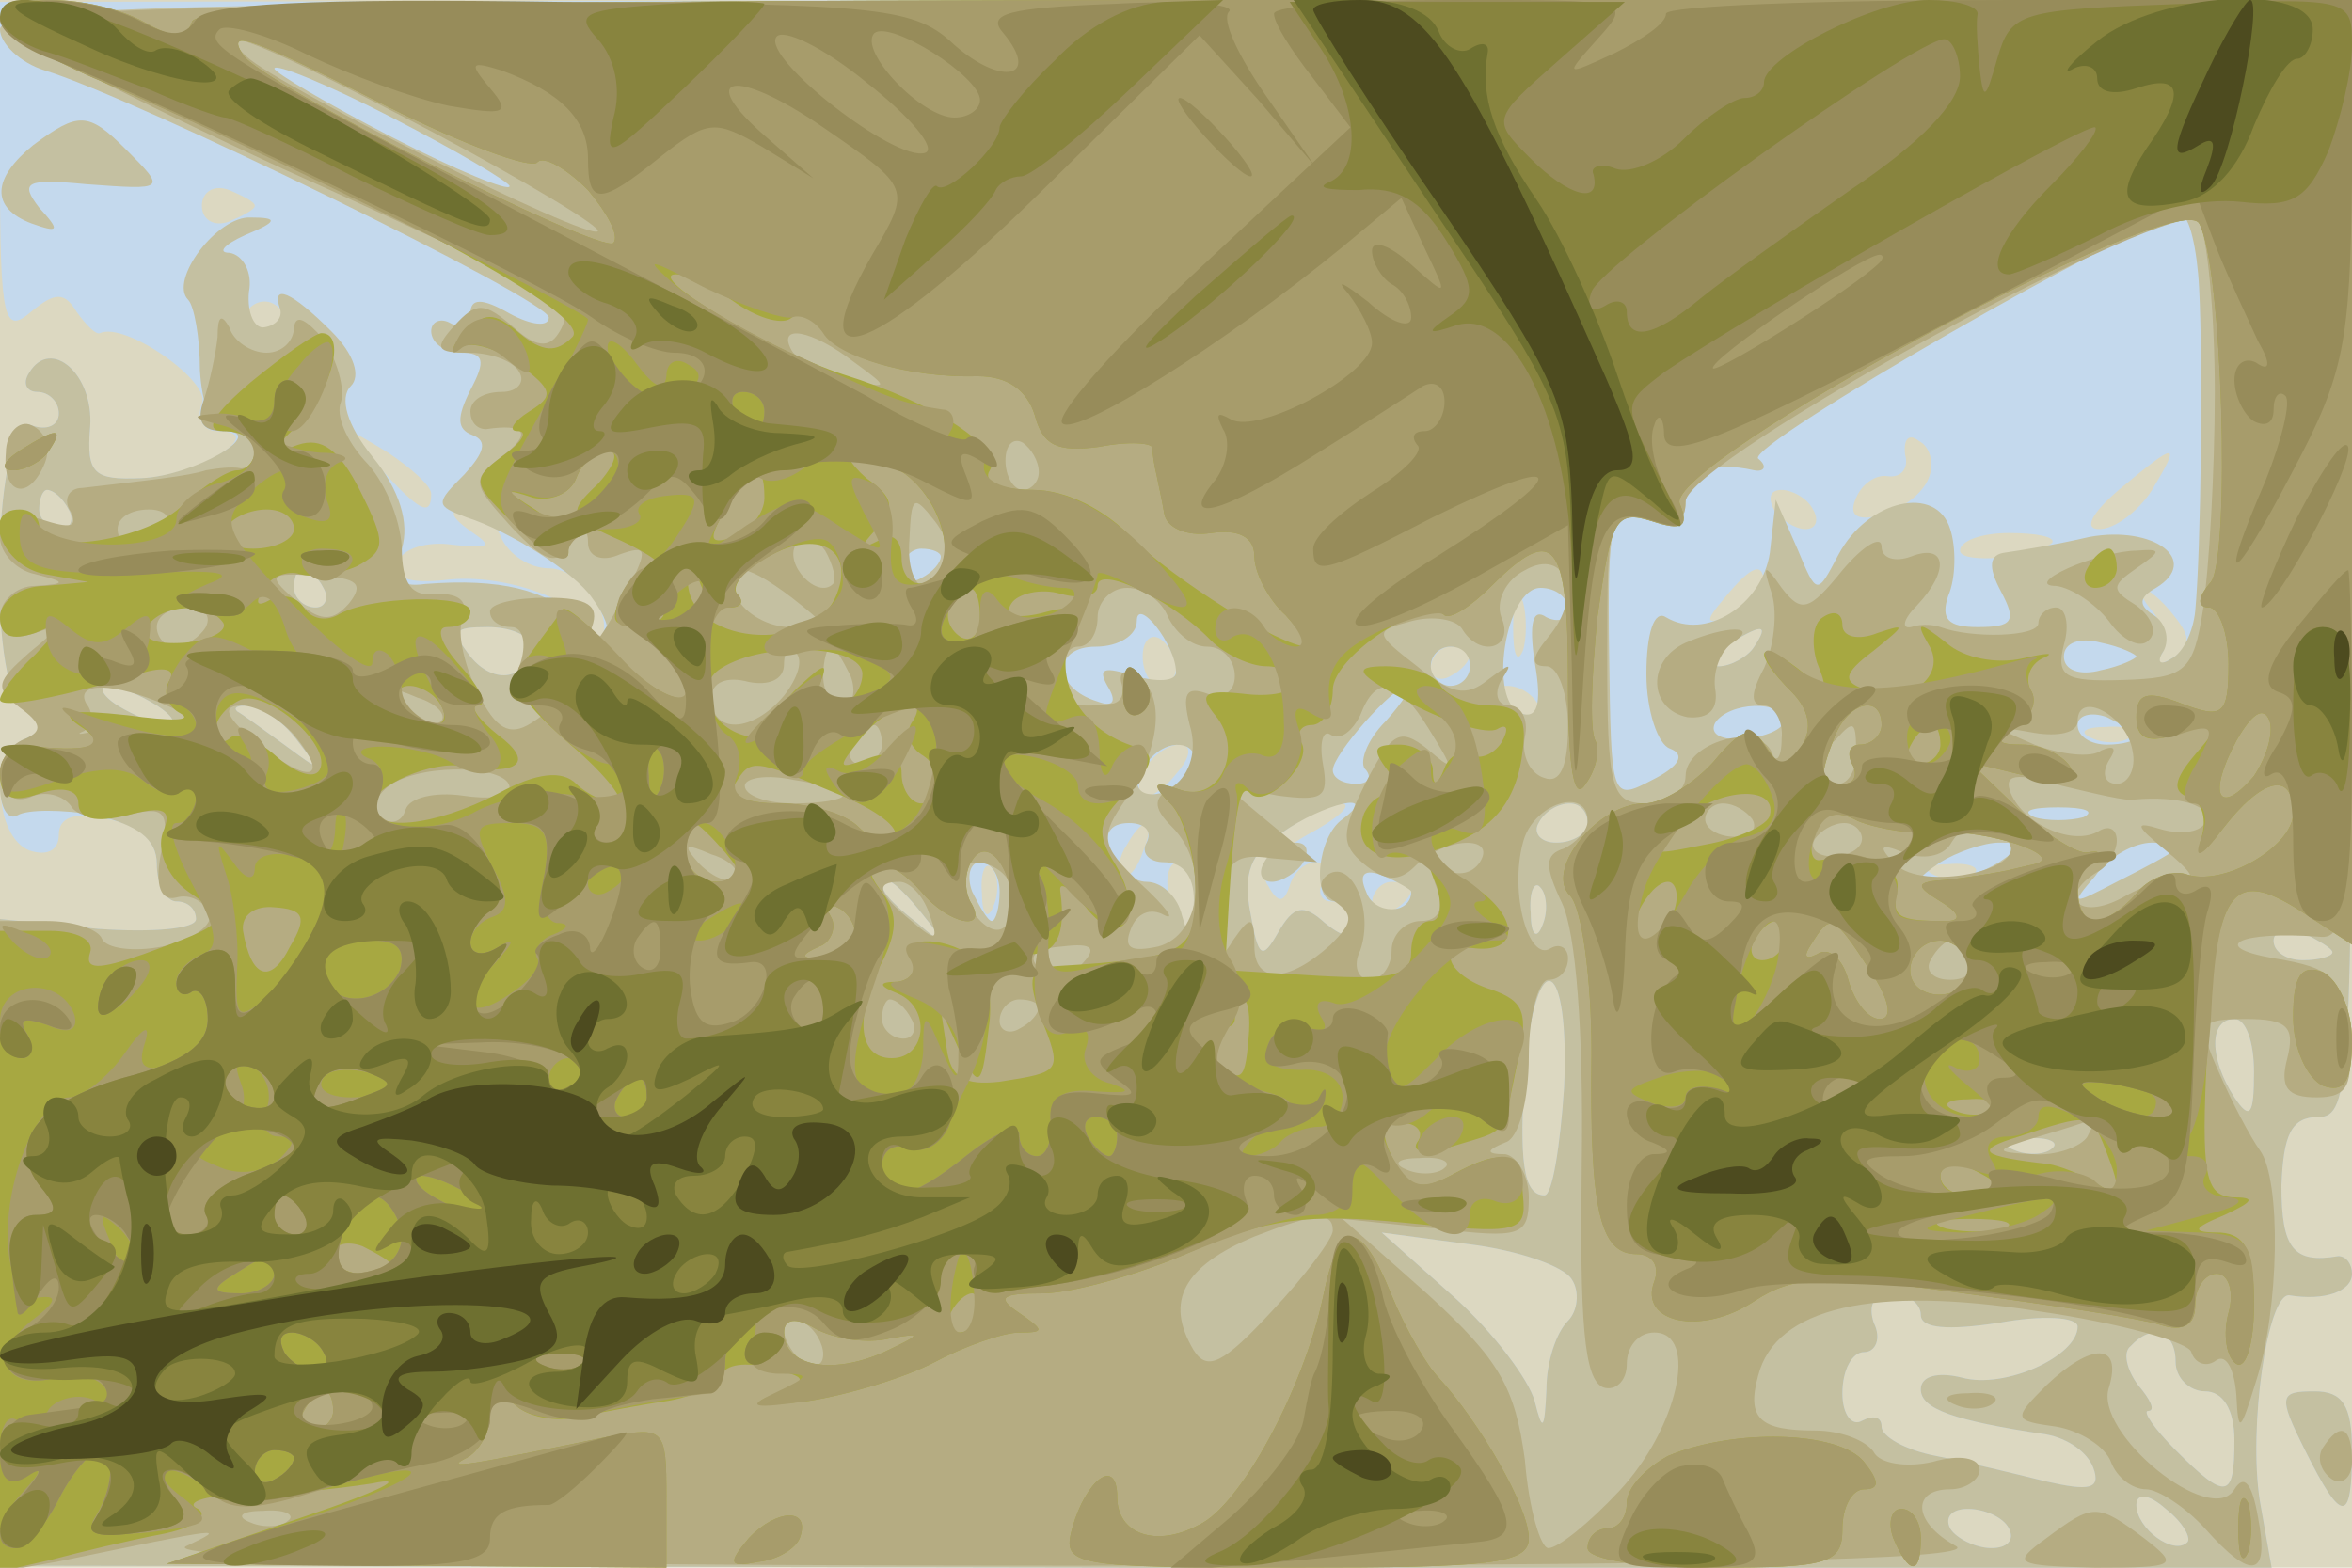 <svg xmlns="http://www.w3.org/2000/svg" xmlns:xlink="http://www.w3.org/1999/xlink" width="120" height="80"><g><svg xmlns="http://www.w3.org/2000/svg" xmlns:xlink="http://www.w3.org/1999/xlink" width="120" height="80"/><svg xmlns="http://www.w3.org/2000/svg" width="120" height="80" version="1.0" viewBox="0 0 120 80"><g fill="#dcd8c1" transform="matrix(.1 0 0 -.1 0 80)"><path d="M0 400V0h1200v800H0V400z"/></g></svg><svg xmlns="http://www.w3.org/2000/svg" width="120" height="80" version="1.0" viewBox="0 0 120 80"><g fill="#c4d9ed" transform="matrix(.1 0 0 -.1 0 80)"><path d="M0 714c0-78 2-85 16-73 12 10 17 10 23 0 5-7 10-12 12-11 13 6 57-25 52-36-3-8 1-14 8-14 27 0-10-23-39-24-24-1-28 2-26 26 2 27-20 46-31 28-4-6-1-10 4-10 6 0 11-5 11-11s-6-9-14-6c-19 7-23-132-4-145 10-8 10-11 1-15-18-7-16-50 2-57 9-3 15 0 15 8 0 9 8 12 25 8 16-3 25-11 25-23 0-11 5-19 10-19 6 0 10-4 10-9s-22-7-50-5l-50 5V1l579-1h580l-6 34c-6 38 4 106 15 105 18-3 32 2 32 11 0 5-3 9-7 9-23-4-29 4-29 36 1 26 5 35 19 35 16 0 17 20 17 285v285H600L0 799v-85zm130-19c0-2-6-5-13-8-8-3-14 1-14 8s6 11 14 8c7-3 13-6 13-8zm14-66c-3-5-10-7-15-3-5 3-7 10-3 15 3 5 10 7 15 3 5-3 7-10 3-15zm76-81c0-12-6-9-26 13-19 22-19 22 4 8 12-8 22-17 22-21zm764 8c-3-8-14-16-24-19-13-3-17 0-13 9 3 7 10 12 16 11 7-1 11 4 9 11-1 8 2 11 7 7 6-3 8-12 5-19zm114-6c-7-11-19-20-27-20s-4 8 10 20c30 25 32 25 17 0zM35 540c3-5 1-10-4-10-6 0-11 5-11 10 0 6 2 10 4 10 3 0 8-4 11-10zm890 0c3-5 2-10-4-10-5 0-13 5-16 10-3 6-2 10 4 10 5 0 13-4 16-10zm-669-15c4-8 14-15 24-15 17 0 36-28 25-38-3-3-5-1-5 5 0 15-42 31-73 27-18-2-27 1-24 9 2 7 15 11 28 9 19-2 21-1 9 7-11 8-11 11-2 11 7 0 15-7 18-15zm791-2c-9-8-47-11-47-4 0 5 11 9 25 9s24-2 22-5zm-882-23c3-5 1-10-4-10-6 0-11 5-11 10 0 6 2 10 4 10 3 0 8-4 11-10zm735 1c0-5-7-12-16-15-14-5-15-4-4 9 14 17 20 19 20 6zm-123-33c-3-7-5-2-5 12s2 19 5 13c2-7 2-19 0-25zm332 18c9-11 9-16-1-22-7-4-10-4-6 1 4 4 3 14-3 22-6 7-9 13-6 13 2 0 10-6 16-14zm-839-15c0-18-18-21-30-6-10 13-9 15 9 15 11 0 21-4 21-9zm330-12c0-5-4-9-8-9-5 0-9 7-9 15s4 12 9 9c4-3 8-9 8-15zm295 11c-3-5-12-10-18-10-7 0-6 4 3 10 19 12 23 12 15 0zm-145-4c0-3-4-8-10-11-5-3-10-1-10 4 0 6 5 11 10 11 6 0 10-2 10-4zM80 440c8-5 11-10 5-10-5 0-17 5-25 10s-10 10-5 10c6 0 17-5 25-10zm705 0c3-6-1-7-9-4-18 7-21 14-7 14 6 0 13-4 16-10zm-634-17c13-17 13-17-6-3-11 8-22 16-24 17-2 2 0 3 6 3s17-8 24-17zm936 1c-3-3-12-4-19-1-8 3-5 6 6 6 11 1 17-2 13-5zm-487-19c-7-9-15-13-17-11-7 7 7 26 19 26 6 0 6-6-2-15zm67-31c-16-9-25-20-20-26 5-9 8-9 11 0 2 7 8 12 13 12 6 0 7-4 4-10-3-5-1-10 4-10 6 0 11-5 11-11 0-8-4-8-14 0-11 10-16 9-24-5s-10-13-14 10c-4 20 0 31 16 41 11 8 25 15 31 15 5-1-3-8-18-16zm143 6c0-5-7-10-16-10-8 0-12 5-9 10 3 6 10 10 16 10 5 0 9-4 9-10zm-227-15c-3-9-8-14-10-11-3 3-2 9 2 15 9 16 15 13 8-4zm-76-27c-3-8-6-5-6 6-1 11 2 17 5 13 3-3 4-12 1-19zm103 2c0-11-2-20-4-20s-6 9-9 20-1 20 4 20 9-9 9-20zm397 14c-3-3-12-4-19-1-8 3-5 6 6 6 11 1 17-2 13-5zm-536-21c13-16 12-17-3-4-17 13-22 21-14 21 2 0 10-8 17-17zm249 13c0-3-4-8-10-11-5-3-10-1-10 4 0 6 5 11 10 11 6 0 10-2 10-4zm67-18c-3-8-6-5-6 6-1 11 2 17 5 13 3-3 4-12 1-19zm403-14c0-2-7-4-15-4s-15 4-15 10c0 5 7 7 15 4 8-4 15-8 15-10zm-392-69c-2-30-6-55-10-55-11 0-13 18-10 65 6 65 23 56 20-10zm352 8c0-22-2-25-10-13-13 20-13 40 0 40 6 0 10-12 10-27zm-103-39c-3-3-12-4-19-1-8 3-5 6 6 6 11 1 17-2 13-5zm-245-67c4-6 3-16-2-21-6-6-11-21-11-35-1-21-2-22-6-6-3 11-21 35-41 53l-37 33 45-6c24-3 48-11 52-18zm178-18c0-7 14-8 40-4 22 4 40 3 40-2 0-15-37-32-59-26-12 3-21 1-21-6 0-10 17-16 64-23 11-2 21-9 24-17 4-11-2-12-24-7-16 4-41 10-56 13-16 3-28 10-28 15s-4 6-10 3c-5-3-10 3-10 14 0 12 5 21 11 21s9 7 5 15c-3 9 0 15 9 15 8 0 15-5 15-11zm130-24c0-8 7-15 15-15 9 0 15-9 15-25 0-30-4-31-30-5-11 11-17 20-14 20 4 0 1 6-5 13-6 8-8 17-4 20 11 12 23 8 23-8zm6-92c-7-7-26 7-26 19 0 6 6 6 15-2 9-7 13-15 11-17zm-91 7c3-6-1-10-9-10s-18 5-21 10c-3 6 1 10 9 10s18-4 21-10zm151 40c19-38 24-38 24 0 0 23-5 30-19 30-18 0-19-2-5-30z"/></g></svg><svg xmlns="http://www.w3.org/2000/svg" width="120" height="80" version="1.0" viewBox="0 0 120 80"><g fill="#c4c0a1" transform="matrix(.1 0 0 -.1 0 80)"><path d="M0 785c0-7 10-17 23-21 46-14 257-117 257-126 0-5-9-4-20 2-14 8-20 8-20 0 0-6-4-8-10-5-5 3-10 1-10-4 0-6 7-11 15-11 12 0 13-4 5-19-7-14-7-20 1-23s6-9-4-20c-15-15-15-16 1-22 22-7 55-28 64-41 14-19 8-27-8-11-15 15-39 21-77 18-14-2-17 3-12 18 4 13-1 30-15 47-13 16-17 30-11 36 5 5 2 16-10 28-20 20-31 25-26 11 1-4-2-8-8-9-5-1-9 7-8 18 2 10-3 19-10 20-6 0-3 4 8 9 17 7 17 9 3 9-17 1-42-32-32-42 3-3 6-19 6-36 1-17 6-31 12-31 24 0-15-23-42-24-24-1-28 2-26 26 2 27-20 46-31 28-4-6-1-10 4-10 6 0 11-5 11-11s-6-9-14-6c-19 7-23-132-4-145 10-8 10-11 1-15-7-2-13-14-13-24 0-11 4-18 9-15s23 3 40 0c21-5 31-12 31-25 0-11 5-19 10-19 6 0 10-4 10-9s-22-7-50-5l-50 5V1l579-1h580l-6 34c-6 38 4 106 15 105 18-3 32 2 32 11 0 5-3 9-7 9-23-4-29 4-29 36 1 26 5 35 19 35 16 0 17 20 17 285v285H600C98 799 0 797 0 785zm260-80c0-3-27 8-60 25s-60 33-60 35c0 3 27-8 60-25s60-33 60-35zm862-52c2-38 1-133-2-165-1-10-6-21-12-24-6-4-8-2-4 4 3 6 1 14-5 18-8 5-8 9 1 14 23 14-1 32-34 26-17-4-36-7-43-8-8-1-9-7-2-20 8-15 6-18-12-18-15 0-19 4-15 16 4 9 4 25 1 34-7 23-42 15-57-13-11-21-11-21-21 3l-11 25-3-27c-4-27-33-45-53-33-6 4-10-8-10-29 0-19 6-36 12-38 8-3 5-9-9-16-21-11-21-10-22 64-1 71 1 75 19 69 14-5 20-2 20 9 0 15 13 21 35 16 5-1 7 2 2 6-6 7 196 123 216 124 4 0 8-17 9-37zM35 540c3-5 1-10-4-10-6 0-11 5-11 10 0 6 2 10 4 10 3 0 8-4 11-10zm445-24c0-3-4-8-10-11-5-3-10-1-10 4 0 6 5 11 10 11 6 0 10-2 10-4zm-315-16c3-5 1-10-4-10-6 0-11 5-11 10 0 6 2 10 4 10 3 0 8-4 11-10zm635-11c0-5-5-7-11-4-7 5-9-3-6-23 4-22 1-29-7-26-17 6-8 64 10 64 8 0 14-5 14-11zm-200-32c0-5-10-5-21-2-16 5-19 4-14-5 5-8 3-11-5-8-23 7-23 28-1 28 12 0 21 6 21 13 0 13 20-12 20-26zm-330 14c0-18-18-21-30-6-10 13-9 15 9 15 11 0 21-4 21-9zm625-1c-3-5-12-10-18-10-7 0-6 4 3 10 19 12 23 12 15 0zm195-5c0-1-8-5-18-7-11-3-19 0-19 7s8 10 19 7c10-2 18-6 18-7zm-340-5c0-5-4-10-10-10-5 0-10 5-10 10 0 6 5 10 10 10 6 0 10-4 10-10zM80 440c8-5 11-10 5-10-5 0-17 5-25 10s-10 10-5 10c6 0 17-5 25-10zm627-8c-10-10-14-22-10-25 3-4 1-7-5-7-7 0-12 3-12 7 0 8 31 43 38 43 3 0-2-8-11-18zm-556-9c13-17 13-17-6-3-11 8-22 16-24 17-2 2 0 3 6 3s17-8 24-17zm759 9c0-4-9-8-20-9s-18 2-15 8c7 11 35 12 35 1zm180-8c0-2-7-4-15-4s-15 4-15 10c0 5 7 7 15 4 8-4 15-8 15-10zm-480-13c0-5-7-11-15-15-15-5-20 5-8 17 9 10 23 9 23-2zm75-29c-13-9-16-42-4-42 5 0 9-5 9-11 0-8-4-8-14 0-11 10-16 9-24-5s-10-13-14 10c-4 20 0 31 16 41 21 15 51 22 31 7zm125-2c0-5-7-10-16-10-8 0-12 5-9 10 3 6 10 10 16 10 5 0 9-4 9-10zm253 3c-7-2-19-2-25 0-7 3-2 5 12 5s19-2 13-5zm-478-13c-3-5 1-10 9-10 10 0 16-8 15-22-1-17-2-19-6-5-2 9-10 17-18 17-7 0-15 7-19 15-3 9 0 15 10 15 8 0 12-4 9-10zm435-10c-8-5-22-10-30-10-13 0-13 1 0 10 8 5 22 10 30 10 13 0 13-1 0-10zm89 6c-2-2-15-9-29-16-23-12-24-12-11 3 7 10 20 17 29 17 8 0 13-2 11-4zm-599-21c0-8-2-15-4-15s-6 7-10 15c-3 8-1 15 4 15 6 0 10-7 10-15zm210 0c0-12-19-12-23 0-4 9-1 12 9 8 7-3 14-7 14-8zm-249-12c13-16 12-17-3-4-17 13-22 21-14 21 2 0 10-8 17-17zm316-5c-3-8-6-5-6 6-1 11 2 17 5 13 3-3 4-12 1-19zm403-14c0-2-7-4-15-4s-15 4-15 10c0 5 7 7 15 4 8-4 15-8 15-10zm-392-69c-2-30-6-55-10-55-11 0-13 18-10 65 6 65 23 56 20-10zm352 8c0-22-2-25-10-13-13 20-13 40 0 40 6 0 10-12 10-27zm-103-39c-3-3-12-4-19-1-8 3-5 6 6 6 11 1 17-2 13-5zm-245-67c4-6 3-16-2-21-6-6-11-21-11-35-1-21-2-22-6-6-3 11-21 35-41 53l-37 33 45-6c24-3 48-11 52-18zm178-18c0-7 14-8 40-4 22 4 40 3 40-2 0-15-37-32-59-26-12 3-21 1-21-6 0-10 17-16 64-23 11-2 21-9 24-17 4-11-2-12-24-7-16 4-41 10-56 13-16 3-28 10-28 15s-4 6-10 3c-5-3-10 3-10 14 0 12 5 21 11 21s9 7 5 15c-3 9 0 15 9 15 8 0 15-5 15-11zm130-24c0-8 7-15 15-15 9 0 15-9 15-25 0-30-4-31-30-5-11 11-17 20-14 20 4 0 1 6-5 13-6 8-8 17-4 20 11 12 23 8 23-8zm6-92c-7-7-26 7-26 19 0 6 6 6 15-2 9-7 13-15 11-17zm-91 7c3-6-1-10-9-10s-18 5-21 10c-3 6 1 10 9 10s18-4 21-10zM645 360c-3-5-2-10 4-10 5 0 13 5 16 10 3 6 2 10-4 10-5 0-13-4-16-10zM17 726c-21-17-22-32-1-40 14-5 15-4 4 8-10 13-7 15 24 12 41-3 41-3 20 18-19 19-24 19-47 2zM1176 60c19-38 24-38 24 0 0 23-5 30-19 30-18 0-19-2-5-30z"/></g></svg><svg xmlns="http://www.w3.org/2000/svg" width="120" height="80" version="1.0" viewBox="0 0 120 80"><g fill="#b5ac82" transform="matrix(.1 0 0 -.1 0 80)"><path d="M2 788c2-6 66-39 142-74 76-34 140-65 143-68 3-2 2-10-2-16-5-8-12-7-23 3-15 13-19 13-30 1s-9-14 7-14c11 0 23-4 26-10 3-5-1-10-9-10-9 0-16-4-16-10 0-5 3-9 8-9 20 3 24-2 8-14s-15-14 5-36c17-18 23-20 30-9 6 9 9 9 9 1 0-7 7-10 16-6 14 5 15 3 4-18-15-29-25-40-18-19 4 11-2 15-23 15-16 0-29-3-29-7 0-5 5-8 11-8s8-9 4-20c-4-13-2-20 7-20 10 0 10-2-1-9s-18-3-27 15c-7 14-11 31-8 38 3 9-1 13-13 13-13-2-18 5-18 24-1 15-9 34-19 44-9 10-15 23-12 30 2 7-2 21-9 32-9 10-14 13-15 6 0-7-6-13-14-13s-17 6-19 13c-4 7-6 6-6-5-1-9-4-23-7-32-4-11-1-16 10-16 9 0 16-4 16-10 0-5-3-9-7-9-5 1-12 0-18-1-9-3-29-5-63-9-7 0-10-6-6-12 4-8 0-9-15-4-15 4-21 2-21-9 0-8 8-17 18-19 16-4 16-5 0-6-10 0-18-8-18-16 0-9 6-12 18-8 14 5 13 3-3-10-17-15-18-18-5-28 11-8 12-12 3-16-19-7-16-36 2-30 8 4 17 1 21-4 3-6 16-8 29-5 19 5 22 2 17-20-3-16 0-24 8-22 7 2 14-2 17-8 2-6-9-14-24-17s-29-1-31 4-15 9-28 9H0V-2l29 5c87 18 87 18 66 8C82 5 242 1 545 1c324 0 465 3 453 10-22 12-23 29-3 29 8 0 15 5 15 10 0 6-10 8-24 4-13-3-27-1-30 5-4 6-17 11-30 11-28 0-35 6-29 28 9 35 59 46 142 33 42-6 78-16 79-21 2-6 8-8 13-4 5 3 9-5 10-18 1-20 2-19 10 7 12 37 13 103 2 118-5 7-14 24-21 40-11 25-10 27 14 27 21 0 25-4 21-20-4-15 0-20 15-20 16 0 19 6 16 33-3 28-7 33-38 38-34 6-17 14 23 11 16-2 17 16 17 238v240H599c-427-1-599-4-597-12zm218-55c49-26 87-49 85-51-5-5-163 74-179 89-21 19 8 7 94-38zm910-133c0-41-3-91-6-111-5-32-9-35-41-36-30-1-34 2-30 18 3 10 1 19-4 19s-9-4-9-8c0-7-34-8-50-2-3 1-9 2-15 0-5-1-4 4 3 11 17 18 15 32-3 25-8-3-15-1-15 5s-9 1-20-12c-17-21-21-22-31-9-9 13-10 12-5-3 3-10 1-27-4-38-7-13-7-19 0-19 5 0 10-8 9-17 0-10-3-13-5-7-7 16-44 5-44-12 0-8-9-14-20-14-18 0-20 7-20 76 0 71 1 75 20 69 14-4 20-2 20 9 0 21 252 158 262 143 4-7 8-46 8-87zm-694 15c18-13 18-14-4-8-12 3-25 9-28 14-8 14 10 11 32-6zm94-56c0-5-4-9-8-9-5 0-9 7-9 15s4 12 9 9c4-3 8-9 8-15zm-46-50c-10-18-22-8-20 16 1 22 2 23 13 9 7-9 10-21 7-25zM85 530c-3-5-10-10-16-10-5 0-9 5-9 10 0 6 7 10 16 10 8 0 12-4 9-10zm340-28c-8-8-25 10-19 20 4 6 9 5 15-3 4-7 6-15 4-17zm365-27c-9-11-9-15-1-15 6 0 11-14 11-31 0-20-4-29-12-26-7 2-12 11-10 21 2 9-2 16-8 16s-8 6-4 13c6 9 5 9-7 0-11-9-19-7-36 7-22 17-22 18-3 23 11 3 23 1 26-4 9-15 27-10 20 6-3 8 2 19 12 24 21 12 30-13 12-34zm-612 17c-8-9-14-9-24-1-19 16-18 17 10 15 18-1 22-4 14-14zm226 3c19-15 19-15-1-15-11 0-23 7-27 15-7 19 3 19 28 0zm192-10c4-8 12-15 20-15s14-7 14-15-6-12-14-9c-11 4-13 0-9-16 4-13 0-25-8-31-11-6-11-11-1-21 19-19 15-55-7-61-14-3-18-1-14 9 3 8 10 11 17 7 6-3 1 4-12 16-21 20-21 24-7 44 17 25 20 53 5 62-6 4-9 2-8-3 2-6 0-10-4-11-22-3-28 0-28 14 0 8 5 15 10 15 6 0 10 7 10 15s7 15 15 15c9 0 18-7 21-15zm-491-5c-3-5-10-10-16-10-5 0-9 5-9 10 0 6 7 10 16 10 8 0 12-4 9-10zm295-35c-16-19-37-20-37-1 0 8 8 11 19 8 10-2 18 1 18 9 0 7 3 9 6 6 4-4 1-13-6-22zm34 10c3-8 1-15-4-15-6 0-10 7-10 15s2 15 4 15 6-7 10-15zM85 440c19-8 19-9-2-9-12-1-27-3-35-4-7-2-10-2-5 0 4 3 5 9 1 14-6 11 14 11 41-1zm140-8c-3-3-11 0-18 7-9 10-8 11 6 5 10-3 15-9 12-12zm504-4c13-21 13-22-1-10-14 11-18 8-31-17-13-26-13-32-1-42 11-9 18-9 26-1 15 15 42 16 33 2-4-6-11-7-17-4-7 5-9 1-5-9 4-11 1-17-8-17-8 0-15-7-15-15s-5-15-11-15-9 7-5 15c7 20-4 46-16 39-6-4-5-9 3-14 10-7 9-11-2-22-22-20-39-20-39-1 0 16-2 16-11 3-7-12-9-8-7 15 3 25 7 30 27 27l23-2-23 19-24 20 27-5c23-3 26-1 23 16-2 11 0 18 4 15 5-3 11 2 15 10 8 21 19 19 35-7zm-579-3c19-23 8-26-19-4-16 13-18 19-8 19 8 0 20-7 27-15zm938-8c2-9-2-17-8-17s-8 5-4 12c4 6 3 8-4 5-5-4-21-2-34 3-23 10-23 10 0 6 12-2 22 0 22 6 0 16 25 3 28-15zm-638 3c0-5-5-10-11-10-5 0-7 5-4 10 3 6 8 10 11 10 2 0 4-4 4-10zm497-5c0-8-4-15-9-15-10 0-11 14-1 23 9 10 10 9 10-8zm-687-17c0-5-11-6-24-4-14 2-27-1-29-7-2-7-8-8-13-4s-2 12 6 17c18 11 60 9 60-2zm170-4c0-2-11-4-25-4s-25 4-25 9c0 4 11 6 25 3 14-2 25-6 25-8zm659-2c22 2 41-3 36-12-3-5-13-6-23-3-13 4-13 2 3-11 11-9 16-15 10-14-5 1-20-3-32-10-22-12-34 0-13 13 6 3 10 11 10 16 0 6-4 8-9 5-13-8-38 3-45 19-4 10 2 11 26 4 17-4 33-8 37-7zm-279-11c0-5-6-11-12-14-10-3-10-9-1-28 7-15 11-65 10-133-1-80 1-110 11-114 6-2 12 3 12 12s6 16 14 16c23 0 12-49-18-81-15-16-31-29-36-29-4 0-10 20-12 45-5 37-13 51-49 84l-44 39 48-5c43-5 47-4 47 16 0 11-6 21-12 22-10 0-10 2 0 6 7 2 12 22 12 44 0 21 5 39 10 39 6 0 10 5 10 11 0 5-4 8-9 5-11-7-21 28-14 54 5 20 33 29 33 11zm84 1c3-5-1-9-9-9s-15 4-15 9c0 4 4 8 9 8 6 0 12-4 15-8zm56-10c0-5-7-9-15-9s-12 4-9 9c3 4 9 8 15 8 5 0 9-4 9-8zm75-2c9-14-44-25-58-11-9 9-8 11 4 6 10-4 20-2 24 4 8 14 22 14 30 1zm-650-18c-3-3-11 0-18 7-9 10-8 11 6 5 10-3 15-9 12-12zm140-2c3-5 3-15-1-21-6-11-23 6-24 24 0 10 18 9 25-3zm-41-16c5-14 4-15-9-4-17 14-19 20-6 20 5 0 12-7 15-16zm77-27c-7-7-14-8-21-1-6 6-2 10 12 11 16 2 18-1 9-10zm454 3c3-5-1-10-10-10s-13 5-10 10c3 6 8 10 10 10s7-4 10-10zm-540-30c3-5 1-10-4-10-6 0-11 5-11 10 0 6 2 10 4 10 3 0 8-4 11-10zm65 6c0-3-4-8-10-11-5-3-10-1-10 4 0 6 5 11 10 11 6 0 10-2 10-4zm535-66c-3-5-16-10-28-9-20 1-20 2 3 9 14 4 26 8 28 9s0-3-3-9zm-328-16c-3-3-12-4-19-1-8 3-5 6 6 6 11 1 17-2 13-5zm-57-32c0-4-14-23-31-41-25-27-33-31-40-20-15 25-5 43 31 58 31 12 40 13 40 3zm-260-63c0-6-4-7-10-4-5 3-10 11-10 16 0 6 5 7 10 4 6-3 10-11 10-16zM147 24c-3-3-12-4-19-1-8 3-5 6 6 6 11 1 17-2 13-5zm908 486c-11-5-14-9-6-9 8-1 20-9 27-18 7-10 16-14 20-10 5 4 2 12-6 18-13 8-13 10 0 19s13 10 0 9c-8 0-24-4-35-9zm-195-38c-20-9-19-34 1-38 11-1 16 4 14 15-1 9 3 19 9 23 14 9-3 9-24 0zM3 569c-2-22 12-25 20-5 3 8 0 16-7 19-6 3-13-4-13-14zM1044 93c-17-17-17-18 5-21 12-2 25-10 28-18s11-14 18-14c6 0 20-9 30-20 24-27 33-25 27 6-3 17-7 22-12 14-12-20-72 29-64 52 7 23-9 23-32 1zm-46-10c7-3 16-2 19 1 4 3-2 6-13 5-11 0-14-3-6-6zm187-22c-3-5-1-12 5-16 5-3 10 1 10 9 0 18-6 21-15 7zm-141-46c-18-13-16-14 25-15 42 0 43 1 25 15-24 18-26 18-50 0z"/></g></svg><svg xmlns="http://www.w3.org/2000/svg" width="120" height="80" version="1.0" viewBox="0 0 120 80"><g fill="#a7a841" transform="matrix(.1 0 0 -.1 0 80)"><path d="M0 790c0-5 24-20 53-32 144-62 250-119 239-130-8-8-15-8-27 2-13 11-18 11-28 0-7-7-7-10-2-7 6 3 19-1 30-9 17-13 18-16 5-24-8-5-11-10-6-10 6 0 2-6-8-13-16-12-15-14 8-36 15-14 26-19 26-13s-8 16-17 22c-16 10-16 11-1 6 9-2 19 2 22 10s10 14 16 14 4-7-5-17c-16-15-15-17 12-29 15-7 23-13 17-13-7-1-15-8-18-17-5-12-2-15 11-10 10 4 14 4 10 0s-2-13 5-21c22-27-1-25-27 2-14 16-26 26-28 24-1-2-9-12-16-22-12-15-9-21 20-47 19-16 29-30 24-30-6 0-16 5-21 10-7 7-20 6-40-5-33-17-64-20-64-6 0 10 31 23 46 20 29-5 37 2 18 16-10 8-15 15-10 15s1 9-9 20-13 20-7 20c7 0 12 3 12 8 0 9-52 8-68-2-6-3-13-2-17 4s-11 7-17 4c-7-4-8-2-4 5s13 10 19 8c7-2 20 0 29 4 15 8 15 12 2 38-11 22-20 28-32 24-16-6-16-5 1 11 16 17 24 46 11 46-3 0-19-11-36-25-20-17-24-25-14-25 9 0 16-4 16-10 0-5-4-10-9-10s-17-8-27-17c-18-19-74-27-74-12 0 5-4 9-10 9-20 0-9-29 13-33l22-4-22-2c-13 0-23-8-23-16 0-10 6-12 18-8 16 7 16 6 0-11-10-9-18-20-18-23 0-5 31 1 74 14 11 3 16 1 12-5-3-6 0-13 6-16 7-4-5-4-27-1-28 3-35 2-25-5 16-10 8-14-22-11-11 2-18-5-18-14 0-12 6-15 20-10 12 4 20 2 20-5 0-8 9-10 25-6 19 5 23 3 18-9-3-9 2-22 13-30 22-15 21-16-23-32-23-8-30-8-27 1 2 6-6 11-21 11H0V-2l26 6c15 4 40 10 56 13s25 9 19 13c-7 3 3 7 21 7s49 3 68 6c19 4 4-4-35-17L85 2l128-1 127-1v36c0 35-1 36-29 31-73-15-85-17-73-11 6 3 12 13 12 21 0 11 4 13 13 6 6-6 21-9 32-6 11 2 31 6 45 8 13 2 26 8 28 13 2 6 13 7 24 4 21-5 21-6 2-14-13-5-7-6 18-3 20 3 50 12 65 20s35 15 43 15c13 0 13 1 0 10-12 8-9 10 12 10 14 0 48 9 75 21 39 17 60 20 110 15 58-6 62-5 60 14-1 22-10 25-37 10-15-8-21-6-29 8-7 14-6 19 4 19 8 0 12-5 8-10-3-5 4-6 18-2 29 9 25 4 33 42 6 26 4 32-13 38-23 7-29 24-8 21 23-2 22 17-3 33-22 15-24 15-17-1 3-10 2-18-3-18-6 0-10-7-10-16 0-12-10-14-47-12l-48 3 2 35c3 49 6 61 11 55 8-8 32 16 26 26-3 5 0 9 5 9 6 0 11 8 11 18 0 17 47 48 57 38 3-2 13 4 24 15 32 32 39 23 39-48 0-45 3-63 9-53 6 8 7 18 5 22-3 5-2 33 1 63 7 50 9 55 28 49 15-5 19-3 14 9-8 20 254 162 265 143 12-21 16-170 6-183-7-8-7-13-1-13 5 0 10-13 10-29 0-26-3-28-24-20-18 7-23 5-23-7 0-11 6-14 22-8 21 6 22 5 8-11-11-13-12-19-3-22 7-2 9-12 6-21-3-11 1-8 11 5 20 26 36 30 36 8 0-17-36-38-55-31-7 2-19-2-25-10-7-8-16-14-21-14-11 0-12 27-2 33 5 2 4 3-2 2-5-1-21 9-35 22l-25 24 29-7c21-5 27-4 22 5-4 6-15 11-24 11-14 0-14 2-3 9 7 5 11 13 7 19-3 6 0 13 6 16 7 3 3 3-10 0s-30 0-39 8c-14 11-16 11-9-1 10-16-11-32-32-23-12 4-12 8 4 20 16 13 17 14 2 9-10-4-18-2-18 4s-4 8-10 4c-5-3-6-13-3-23 6-15 5-15-10-3-21 16-23 8-3-12 9-9 11-19 5-28-8-12-10-12-18 0-7 11-12 10-27-8-10-11-26-21-35-21-24 0-51-34-38-47 6-6 11-42 11-80-1-80 4-103 23-103 8 0 12-6 9-14-8-21 24-28 51-10 20 13 35 14 107 4 45-6 91-13 100-16 12-4 18 0 18 10 0 9 5 16 11 16s9-9 6-20-1-23 4-26 9 11 9 30c0 27-4 36-17 37-15 0-15 2 2 9 15 7 16 9 4 9-14 1-16 12-13 73 4 84 12 96 48 73l26-17v482H651c-403 0-550-3-553-11-3-9-9-9-25 0-26 14-73 15-73 1zm199-45c38-19 71-31 75-28 3 4 15-3 26-14 10-12 16-23 13-27-6-6-181 82-189 96-9 14 4 9 75-27zm177-100c12-8 24-11 28-7 4 3 11 1 15-6 8-14 44-25 80-24 15 0 25-7 29-20 4-15 11-19 33-16 15 3 28 2 27-1 0-3 1-9 2-13 1-5 3-14 4-20 1-7 11-12 24-10 14 2 22-2 22-12 0-8 7-22 16-30 8-9 14-16 11-16-14 0-69 35-89 55-14 15-34 25-51 25-16 0-26 4-22 10 7 11-27 34-75 49-37 12-102 51-85 51 6 0 20-7 31-15zm86-87c21-16 27-50 11-55-7-3-13 3-13 12 0 10-5 14-12 9-10-5-10-4-1 6 10 11 9 16-5 26-9 8-12 14-6 14 5 0 17-6 26-12zm-72-12c0-8-7-16-15-20-13-4-14-2-5 14 13 23 20 26 20 6zm-240-16c0-5-9-10-21-10-11 0-17 5-14 10 3 6 13 10 21 10s14-4 14-10zm277-33c-12-32-78-26-76 8 0 6 3 4 6-2 2-7 10-13 16-13 5 0 7 3 3 7-3 4 4 13 16 19 25 14 44 4 35-19zm191-24c7-7 20-13 28-13s14-4 14-9c0-4-11-7-26-5-19 2-23 0-14-11 15-18 2-45-18-38-14 5-15 3-4-8 6-7 12-27 12-44 0-31-5-34-71-38-14-1-15-6-8-26 11-28 11-28-21-33-18-2-25 2-27 17l-3 20 9-20c11-22 12-21 16 15 1 14-2 28-9 32-16 11-38 10-31-2 3-5 0-10-7-11-10 0-10-2 0-6 17-7 15-33-3-33s-19 23-4 51c7 15 7 24-2 35-6 8-7 14-1 14 5 0 15-7 22-15 14-17 35-21 25-5-3 6-3 15 1 21 9 15 25-11 19-32-3-9 1-16 10-16 14 0 19 10 16 32-1 6 5 2 13-8 18-23 31-5 15 22-10 16-9 22 6 37 14 14 15 19 4 23-26 8-40 31-34 52 6 19 4 21-14 16-13-3-19-1-15 5 3 5 15 8 25 5 11-3 19-1 19 4 0 11 38-7 58-28zm-118 11c0-8-5-12-10-9-6 4-8 11-5 16 9 14 15 11 15-7zm-386-2c2-4-7-9-20-10-15-1-22 2-19 8 7 12 32 13 39 2zm326-26c0-8-7-16-14-19-11-4-13-1-9 11 6 14 5 15-9 2-9-8-14-18-12-22 2-3-4-5-13-4-20 3-30 26-15 35 22 14 72 12 72-3zm-277-49c-3-5-13-1-22 7-10 9-21 13-24 9-4-3-7-1-7 5 0 5 6 12 13 15 14 5 47-24 40-36zm62 33c3-5 2-10-4-10-5 0-13 5-16 10-3 6-2 10 4 10 5 0 13-4 16-10zm240-9c-3-5-1-12 5-16 13-8 13-25 0-25-5 0-10 7-10 15 0 10-6 12-17 8-16-6-16-5-4 10 14 18 37 24 26 8zm495-1c0-5-5-10-11-10-5 0-7-4-4-10 3-5 1-10-4-10-13 0-13 3-5 24 7 18 24 22 24 6zm190-26c-18-21-24-10-9 18 8 14 14 18 17 10 2-7-2-19-8-28zm-160 16c0-5-5-10-11-10-5 0-7 5-4 10 3 6 8 10 11 10 2 0 4-4 4-10zm-563-25c20-8 33-18 29-22-3-4-12-1-18 5-7 7-25 12-41 12s-26 4-22 10c8 13 9 13 52-5zm476-11c-1-5-16-12-33-15-30-6-30-6-13 11 18 18 50 20 46 4zm87-9c23 2 65-12 48-16-5-1-12-3-18-4-5-1-18-3-27-4-16-1-16-3-3-11 10-6 11-10 3-10-25 0-28 2-25 16 2 12-15 19-40 15-4 0-5 6-2 14 4 10 11 12 22 6 10-4 28-7 42-6zm-620-10c10-12 10-15-4-15-9 0-16 7-16 15s2 15 4 15 9-7 16-15zm484-30c-4-8-10-15-15-15-4 0-6 7-3 15 4 8 10 15 15 15 4 0 6-7 3-15zm-706-18c-10-20-20-16-24 8-1 8 6 13 16 12 15-1 17-5 8-20zm287 2c-4-5-12-9-18-8-9 0-8 2 1 6 6 2 9 10 6 15-4 7-2 8 5 4 6-4 9-12 6-17zm475 1c0-5-5-10-11-10-5 0-7 5-4 10 3 6 8 10 11 10 2 0 4-4 4-10zm44-15c10-15 12-25 5-25-6 0-13 9-16 20s-10 17-16 13c-6-3-7-1-3 5 10 16 11 16 30-13zm51 6c7-12-12-24-25-16-11 7-4 25 10 25 5 0 11-4 15-9zm-368-41c-2-24-4-25-25-3-16 16-16 16 1 10 9-3 17-2 17 3 0 6 2 10 4 10 3 0 4-9 3-20zm380-36c-3-3-12-4-19-1-8 3-5 6 6 6 11 1 17-2 13-5zm57-20c9-23 8-26-6-17-7 4-17 8-23 9-35 4-38 7-15 14 36 12 37 12 44-6zm-54-20c0-2-7-4-15-4s-15 4-15 10c0 5 7 7 15 4 8-4 15-8 15-10zm3-21c-7-2-21-2-30 0-10 3-4 5 12 5 17 0 24-2 18-5zm-823-19c0-2-7-4-15-4s-15 4-15 10c0 5 7 7 15 4 8-4 15-8 15-10zm300-24c0-5-5-10-11-10-5 0-7 5-4 10 3 6 8 10 11 10 2 0 4-4 4-10zm-46-13c17 3 16 2-3-7-27-12-51-7-51 10 0 7 6 8 16 2 9-5 26-8 38-5zM170 80c0-5-5-10-11-10-5 0-7 5-4 10 3 6 8 10 11 10 2 0 4-4 4-10zm403 365c0-8 4-12 9-9s6 10 3 15c-9 13-12 11-12-6zM10 570c-9-6-10-10-3-10 6 0 15 5 18 10 8 12 4 12-15 0zm1055-60c-3-5-1-10 4-10 6 0 11 5 11 10 0 6-2 10-4 10-3 0-8-4-11-10zm-345-69c19-10 39-16 44-13s6 0 2-7c-4-6-11-9-16-6-4 3-11-1-13-7-4-10-6-10-6 0-1 6-8 12-17 12-14 0-15-2-3-17 8-9 9-14 3-10-7 4-14 0-18-8-7-19 9-28 36-19 29 9 42 24 45 52 2 16-2 22-17 22-10 0-22 5-25 10-3 6-16 10-28 10-18 0-15-4 13-19zm450-160c0-16 7-31 15-35 11-4 15 2 15 23 0 16-7 31-15 35-11 4-15-2-15-23zM675 138c-10-47-42-106-63-116-22-12-42-5-42 14 0 21-16 9-23-16-5-19-1-20 114-20 100 0 119 2 119 15 0 16-25 59-46 82-6 6-17 25-24 42-16 40-27 39-35-1zm176-81c-11-6-21-16-21-24 0-7-4-13-10-13-5 0-10-4-10-10s28-10 65-10c58 0 65 2 65 20 0 11 5 20 11 20 8 0 8 4 0 14-13 16-67 17-100 3zm291-37c0-14 2-19 5-12 2 6 2 18 0 25-3 6-5 1-5-13zm-760-5c-11-13-10-15 5-12 10 1 19 7 21 12 6 16-12 15-26 0zm584 0c8-19 14-19 14 0 0 8-4 15-10 15-5 0-7-7-4-15z"/></g></svg><svg xmlns="http://www.w3.org/2000/svg" width="120" height="80" version="1.0" viewBox="0 0 120 80"><g fill="#a79c6b" transform="matrix(.1 0 0 -.1 0 80)"><path d="M0 790c0-5 24-20 53-32 75-32 247-117 247-121 0-3-11-25-25-49-25-45-25-45-5-63 11-10 20-13 20-7 0 7 9 12 21 12 11 0 18 4 15 8-2 4 4 8 14 9 17 2 18-1 7-18-6-10-15-19-18-19-4 0-9-7-13-15-7-20 8-19 28 1 9 8 16 10 16 4s-7-13-15-16c-12-5-13-9-4-20 22-27 0-26-24 0-28 30-39 33-30 9 4-10 2-14-5-9-6 3-14 2-17-4-7-11 30-50 47-50 4 0 8-5 8-10 0-6-12-8-26-6-15 3-39-1-53-9-28-14-59-6-47 13 3 6 0 13-6 15-7 3-4 6 7 6s27-3 35-8c20-13 34-2 19 15-6 8-9 14-5 14 3 0-2 9-11 20-21 24-28 19-13-10 10-18 9-21-2-18-7 3-13 10-13 16 0 5-3 14-7 18-5 4-8 2-8-4 0-7-18 6-40 29-34 35-38 43-25 55 15 16 29 19 21 5-3-5 1-12 10-15 11-4 15-2 11 8-3 8-1 17 6 20 7 2 2 5-10 5-12 1-25 6-28 11-3 6-14 9-23 9-15-1-15-2 1-6 23-6 22-24-3-30-11-3-20-11-20-18 0-17-62-17-72-1-5 7-8 4-8-6 0-19 10-22 75-20 29 1 35-1 21-6-16-7-17-9-4-14 9-4 20-2 26 4 7 7 12 3 17-11 3-12 11-21 17-21s9-2 6-5-18 1-34 10c-26 14-30 13-42-2-8-12-9-19-2-21 5-2 10-8 10-12 0-9-19-7-55 5-16 6-17 5-5-4 15-11 8-15-22-12-10 1-18-4-18-13 0-12 5-13 30-4 22 7 34 7 44-1 7-6 16-8 19-4 4 3 7 1 7-5 0-7-4-12-10-12-5 0-1-14 8-31 13-24 14-33 5-36-7-3-13-9-13-14 0-6 4-8 8-5 4 2 8-4 8-14s-9-21-19-24c-14-3-17 0-13 12 3 10-1 8-10-5s-22-23-29-23-17-12-23-28c-14-36-9-78 9-74 9 1 7-3-5-12-22-18-14-36 13-29 10 3 22 0 25-6 4-6 1-9-7-5-8 3-18 0-22-5-3-6-11-9-16-6-5 4-9-3-9-15 0-14 4-19 12-14 10 6 10 4 0-7C-2 24-4 10 8 10c5 0 15 11 22 25s17 25 21 25c8 0 7-20-3-35-4-7 6-9 28-7 32 4 33 5 17 18-10 7-13 14-8 14 6 0 16-5 23-12 9-9 21-9 50 0 71 22 68 10-3-13L85 2l128-1 127-1v36c0 35-1 36-29 31-73-15-85-17-73-11 6 3 12 13 12 21 0 11 4 13 13 6 6-6 21-8 32-6 22 5 55 11 68 12 4 1 7 7 7 15s4 18 10 21 7-1 4-9c-4-11 0-16 12-17 18 0 18-1-1-10-15-7-11-8 17-4 20 3 50 12 65 20s35 15 43 15c13 0 13 1 0 10-12 8-9 10 12 10 14 0 47 9 73 20s55 20 66 20 19 7 19 17c0 14 3 13 20-5 22-24 40-29 40-11 0 6 6 9 13 6 8-3 14 1 14 9 0 17-11 18-37 4-16-8-21-6-31 12-6 13-8 20-4 16 5-4 14-3 22 3 10 9 17 8 28-1 12-10 15-10 15 3 0 8 3 22 6 31 9 23-21 20-44-5-17-17-20-18-25-5-7 18 33 66 54 66 11 0 11 2-1 10-8 5-10 10-5 10 6 0 2 5-7 11-22 12-24 33-3 25 11-4 14 1 12 22-4 34-14 52-30 52-7-1-5-6 5-13 11-9 14-18 7-28-7-11-9-11-9 0s-3 11-15 1c-8-7-15-22-15-33s3-17 7-14c7 8 33-11 33-24 0-16-45-56-59-51-8 3-11 0-7-7 4-6 2-9-7-5-8 3-17-1-20-9-3-9 2-13 17-13 12 1 21-5 21-14 0-8-5-15-12-15-6 0-15-3-19-7-4-5-12-8-18-8-5 0-1 6 9 14 18 13 18 14-3 20-24 8-26 14-13 35 6 9 5 21-1 31-7 10-8 28-3 46 5 16 7 34 6 39-2 6 1 7 5 3 12-12 33 12 27 29-4 11-2 14 6 9 6-4 11-4 10 1-4 21 3 31 27 42 15 6 29 10 31 7 3-2 13 4 24 15 32 32 39 23 39-48 0-45 3-63 9-53 6 8 7 18 5 22-3 5-2 33 1 63 7 50 9 55 28 49 15-5 19-3 14 9-8 20 254 162 265 143 12-21 16-170 6-183-7-8-7-13-1-13 5 0 10-13 10-29 0-26-3-28-24-20-18 7-23 5-23-7 0-11 6-13 21-9 18 6 20 5 10-14-8-13-8-21-2-21s8-8 4-18c-4-11 0-10 11 5 20 26 36 30 36 8 0-17-36-38-55-31-7 2-19-2-25-10-7-8-16-14-21-14-11 0-12 27-2 33 5 2 4 3-2 2-5-1-21 9-35 22l-25 24 29-7c21-5 27-4 22 5-4 6-15 11-24 11-14 0-14 2-3 9 7 5 11 13 7 19-3 6-3 12 1 15 5 2 1 2-7 0-63-18-96-19-116-2-18 15-18 4 0-14 9-9 11-19 5-28-8-12-10-12-18 0-7 11-12 10-27-8-10-11-26-21-35-21-24 0-51-34-38-47 6-6 11-42 11-80-1-80 4-103 23-103 8 0 12-6 9-14-8-21 24-28 51-10 20 13 35 14 107 4 45-6 91-13 100-16 12-4 18 0 18 10 0 9 5 16 11 16s9-9 6-20-1-23 4-26 9 11 9 30c0 32-3 36-27 37l-28 1 30 8c17 4 22 8 12 9-10 0-15 6-12 11 3 6 0 10-7 10-8 0-9 3-3 8 6 4 11 32 13 62 3 66 12 77 46 55l26-17v482H651c-403 0-550-3-553-11-3-9-9-9-25 0-26 14-73 15-73 1zm199-45c38-19 71-31 75-28 3 4 15-3 26-14 10-12 16-23 13-27-6-6-181 82-189 96-9 14 4 9 75-27zm205-107c5 2 12-2 16-8 7-12 44-23 79-22 15 0 25-7 29-20 4-15 11-19 33-16 15 3 28 2 27-1 0-3 1-9 2-13 1-5 3-14 4-20 1-7 11-12 24-10 14 2 22-2 22-12 0-8 7-22 16-30 8-9 11-16 5-16-5 0-13 5-16 10-8 13-25 13-25-1 0-5 4-8 9-4 13 7 26-14 26-43 1-15-4-21-12-17-8 2-16-2-19-10s-13-11-22-8c-14 5-15 3-4-8 16-17 16-76-1-76-7 0-24-3-38-6-22-6-25-3-24 16 1 12-2 29-8 37-5 8 2 3 16-12 14-16 29-24 32-18 8 13-15 46-42 61-28 15-30 29-3 22 11-3 20-9 20-14 0-15 27-10 34 6 3 8 1 15-3 15-5 0-12-6-14-12-3-7-6-3-6 9-1 16-5 21-17 16-14-5-14-2 0 32 9 21 16 39 16 42 0 2 9-1 19-7 34-18 35-11 5 20-18 18-39 30-57 30-16 0-26 5-25 13 2 6-3 11-10 9-8-1-11 2-7 8 3 5 1 11-4 11-20 3-26 5-71 26-25 11-54 28-65 37-17 15-16 15 15-1 19-9 39-16 44-15zm-64-30c0 7 5 10 11 6 8-4 7-9-2-15-14-9-39 7-39 24 0 6 7 2 15-9 9-12 14-14 15-6zm50-18c0-5-2-10-4-10-3 0-8 5-11 10-3 6-1 10 4 10 6 0 11-4 11-10zm-76-34c-8-20-28-26-45-14-11 8-11 9 3 5 9-3 19 1 22 9s10 14 15 14c6 0 8-6 5-14zm148 2c23-18 27-51 7-56-12-2-16 3-14 22 2 14-3 27-11 30-12 5-12 2-3-16 12-22 12-22-12-7-22 15-26 15-48 1-23-16-24-16-12 6 7 12 15 20 19 18 5-3 14-1 22 5 20 12 33 11 52-3zm-32-55c0-8-9-17-20-20s-20-9-20-13c0-5 9-6 19-3 11 3 27 1 36-4 14-8 13-11-9-21-21-9-24-9-19 5 5 12 2 12-15-3-24-20-29-30-10-18 6 4 8 3 4-4-3-6-2-13 4-17 5-3 10-3 10 2 0 8 47 33 61 33 12 0 7-50-8-61-10-9-17-9-25-1-7 7-24 12-40 12-19 0-26 4-22 14 3 8 1 17-5 21-15 9-14 65 1 65 6 0 8 3 4 7-8 8 35 33 46 27 5-3 8-12 8-21zm112-3c15 0 0-15-15-15-7-1-15 4-19 10-5 6-8 3-8-7s-4-18-10-18c-14 0-13 13 2 28 7 7 19 10 26 7 8-3 19-5 24-5zm-388-69c21-18 20-28-3-34-13-3-18 0-15 8 3 7 0 16-7 21-8 5-10 3-4-6 5-9 4-11-3-6-17 10-15 35 2 32 8-1 21-8 30-15zm806-1c0-5-5-10-11-10-5 0-7-4-4-10 3-5 1-10-4-10-13 0-13 3-5 24 7 18 24 22 24 6zm34-11c-8-14-21-11-21 5 0 8 6 12 14 9 7-3 10-9 7-14zm156-15c-18-21-24-10-9 18 8 14 14 18 17 10 2-7-2-19-8-28zm-813-6c-3-8-6-5-6 6-1 11 2 17 5 13 3-3 4-12 1-19zm567-4c4-10 0-18-13-21-10-2-24-16-31-29-17-30-30-31-22-1 5 22 41 66 53 67 4 0 10-7 13-16zm-738-56c-8-19-22-41-31-48-14-11-15-9-14 16 1 16-2 38-6 49-5 16-5 17 4 5 6-9 11-10 11-3 0 6 9 9 20 6 15-4 20 0 21 13 0 11 3 14 5 8s-2-26-10-46zm824 37c23 2 65-12 48-16-5-1-12-3-18-4-5-1-18-3-27-4-16-1-16-3-3-11 10-6 11-10 3-10-25 0-28 1-25 14 1 8-7 16-18 19s-20 0-20-6-2-8-5-5-3 12 1 21c4 12 11 14 22 8 10-4 28-7 42-6zm-712-20c-3-14 0-25 6-26 7 0 6-3-2-6-6-2-10-8-8-12 3-4-4-12-15-19-21-14-26-3-6 17 10 11 10 13 0 7-7-4-13-3-13 3 0 5 5 11 11 13 9 3 9 10 0 26-10 20-9 22 10 22 17 0 20-5 17-25zm96 10c3-9 0-15-9-15-8 0-15 7-15 15s4 15 9 15 11-7 15-15zm140-39c-4-11-13-14-32-9-17 4-23 2-18-6 4-6 1-11-6-12-7 0-3-4 10-9 12-5 22-17 21-27 0-16-1-16-9 2-8 19-9 19-9-2-1-13-7-23-15-23-23 0-25 12-11 55 10 28 11 43 3 52-6 8-7 13 0 13 5 0 15-7 22-15 14-17 35-21 25-5-3 6-3 15 1 21 10 16 26-15 18-35zm-194 30c0-3-4-8-10-11-5-3-10-1-10 4 0 6 5 11 10 11 6 0 10-2 10-4zm55-26c-3-5-12-10-18-10-7 0-6 4 3 10 19 12 23 12 15 0zm60-11c-4-5-12-9-18-8-9 0-8 2 1 6 6 2 9 10 6 15-4 7-2 8 5 4 6-4 9-12 6-17zm472-9c-2-11-9-26-15-32-9-9-11-6-7 10 7 40 28 59 22 22zm47-5c10-15 12-25 5-25-6 0-13 9-16 20s-10 17-16 13c-6-3-7-1-3 5 10 16 11 16 30-13zm-750 0c-7-16-30-20-38-6-7 11 4 21 25 21 12 0 16-5 13-15zm325 8c-4-27 3-45 15-40 10 4 13 1 10-8-3-7 3-16 13-18 11-4 9-5-7-4-18 2-25-3-24-15 1-10-2-18-7-18s-9 5-9 11-12 1-26-10c-31-25-44-26-44-6 0 8 6 12 14 9 13-5 44 51 38 70-1 4 3 14 9 22 13 15 20 18 18 7zm476-2c7-12-12-24-25-16-11 7-4 25 10 25 5 0 11-4 15-9zm5-52c0-5-6-7-12-4-7 4-4-1 6-9 17-14 17-16 4-16-20 0-32 16-23 30 8 13 25 13 25-1zm-874-25c-3-8 0-14 6-14 9 0 9-3 1-11-7-7-20-9-30-5-17 7-17 8-1 17 11 6 15 16 11 26-4 11-3 14 6 9 7-5 10-14 7-22zm64 10c0-2-9-4-21-4-11 0-18 4-14 10 5 8 35 3 35-6zm100 12c0-3-4-8-10-11-5-3-10-1-10 4 0 6 5 11 10 11 6 0 10-2 10-4zm590-13c0-3-7-3-15 1-8 3-15 1-15-4s-8-6-17-3c-15 6-14 7 3 13 19 7 44 3 44-7zm-560-3c0-5-5-10-11-10-5 0-7 5-4 10 3 6 8 10 11 10 2 0 4-4 4-10zm770-2c0-11-12-10-30 2-12 7-10 9 8 7 12 0 22-5 22-9zm-20-35c0-11-4-13-12-5-8 5-22 6-33 1-28-11-45-11-45 1 0 5 7 6 17 3 11-4 14-3 9 5-4 7-1 12 8 12s16 5 16 10c0 7 6 7 20 0 11-6 20-18 20-27zm-510 17c0-5-2-10-4-10-3 0-8 5-11 10-3 6-1 10 4 10 6 0 11-4 11-10zm-330-30c8-5 11-10 5-10-5 0-17 5-25 10s-10 10-5 10c6 0 17-5 25-10zm-36-15c3-9-1-18-10-22-19-7-26 0-18 21 8 20 20 21 28 1zm836 5c-8-5-26-9-40-9-23 1-23 2 5 9 43 11 52 11 35 0zM68 155c-3-3-9 2-12 12-6 14-5 15 5 6 7-7 10-15 7-18zm72-5c0-5-8-10-17-10-15 0-16 2-3 10 19 12 20 12 20 0zm357-10c1-11-2-20-7-20-6 0-7 17-1 38 3 8 7-1 8-18zm-43-23c17 3 16 2-3-7-27-12-51-7-51 10 0 7 6 8 16 2 9-5 26-8 38-5zm-289-7c3-5 2-10-4-10-5 0-13 5-16 10-3 6-2 10 4 10 5 0 13-4 16-10zm5-30c0-5-5-10-11-10-5 0-7 5-4 10 3 6 8 10 11 10 2 0 4-4 4-10zm-20-24c0-3-4-8-10-11-5-3-10-1-10 4 0 6 5 11 10 11 6 0 10-2 10-4zm423 389c0-8 4-12 9-9s6 10 3 15c-9 13-12 11-12-6zm-123-30c-7-8-17-12-23-8-6 3-7 1-3-5 11-18 24-14 36 8 13 24 8 26-10 5zM234 628c-4-7-4-10 1-6 4 4 15 2 23-5 12-10 14-9 11 2-7 20-26 25-35 9zm-81-14c-15-16-17-34-4-34 10 0 26 39 19 45-1 2-9-3-15-11zM10 570c-9-6-10-10-3-10 6 0 15 5 18 10 8 12 4 12-15 0zm145-60c4-6 11-8 16-5 14 9 11 15-7 15-8 0-12-5-9-10zM24 473c2-11 11-18 26-18s24 7 26 18c2 15 0 16-12 6-11-9-17-9-28 0-12 10-14 9-12-6zM7 319c7-7 15-10 18-7s-2 9-12 12c-14 6-15 5-6-5zm48-20c-11-17 1-21 15-4 8 9 8 15 2 15s-14-5-17-11zm1115-18c0-16 7-31 15-35 11-4 15 2 15 23 0 16-7 31-15 35-11 4-15-2-15-23zM0 279c0-10 5-19 11-19 5 0 7 5 3 12-5 8-2 9 10 5 11-5 16-3 14 5-7 20-38 18-38-3zm725-59c-3-5-2-10 4-10 5 0 13 5 16 10 3 6 2 10-4 10-5 0-13-4-16-10zm-50-82c-10-47-42-106-63-116-22-12-42-5-42 14 0 21-16 9-23-16-5-19-1-20 114-20 100 0 119 2 119 15 0 16-25 59-46 82-6 6-17 25-24 42-16 40-27 39-35-1zm176-81c-11-6-21-16-21-24 0-7-4-13-10-13-5 0-10-4-10-10s28-10 65-10c58 0 65 2 65 20 0 11 5 20 11 20 8 0 8 4 0 14-13 16-67 17-100 3zm291-37c0-14 2-19 5-12 2 6 2 18 0 25-3 6-5 1-5-13zm-760-5c-11-13-10-15 5-12 10 1 19 7 21 12 6 16-12 15-26 0zm584 0c8-19 14-19 14 0 0 8-4 15-10 15-5 0-7-7-4-15z"/></g></svg><svg xmlns="http://www.w3.org/2000/svg" width="120" height="80" version="1.0" viewBox="0 0 120 80"><g fill="#978c5a" transform="matrix(.1 0 0 -.1 0 80)"><path d="M0 790c0-6 12-15 26-20 57-22 251-114 276-132 14-10 33-18 42-18 20 0 21-16 1-24-8-3-21 4-29 15-14 20-14 20-30-2-8-12-13-26-10-31 3-4-1-8-8-8-10 0-9-3 2-10 9-5 19-5 27 2 20 16 26 3 8-15-9-9-23-13-32-10-11 4-14 3-9-6 9-14 43-5 65 16 13 13 16 13 27-1 9-14 13-14 17-3 8 22 64 29 97 12 27-14 29-14 23 2-5 12-3 14 7 8 9-6 11-4 6 4-5 7-10 10-13 7-3-2-26 7-51 22-26 14-103 55-172 91-158 83-166 88-158 96 3 3 23-2 45-13 21-10 53-22 72-26 29-5 32-4 21 9s-10 14 6 9c30-11 44-25 44-45 0-24 6-24 37 1 24 19 28 19 52 5l26-16-24 21c-37 32-16 36 29 5s45-31 25-65c-39-68 2-51 90 36l77 76 30-33 29-34-25 36c-14 20-23 39-19 43s-23 6-59 4c-54-2-65-5-56-15 19-23-1-27-25-6-20 19-36 21-201 22-128 2-181-1-186-9-6-9-13-9-28-1-26 14-72 14-72 1zm472-68c-15-5-83 48-76 59 3 5 24-5 46-23 23-18 36-34 30-36zm28 27c0-5-6-9-13-9-17 0-49 34-41 43 8 7 54-22 54-34zM390 590c0-5-2-10-4-10-3 0-8 5-11 10-3 6-1 10 4 10 6 0 11-4 11-10zm260 203c0-5 9-19 20-33l19-25-77-72c-42-39-74-75-70-79 7-7 82 40 143 90l30 25 12-26c12-25 12-25-7-8-11 10-20 13-20 7s5-14 10-17c6-3 10-11 10-17s-10-3-22 8c-13 10-17 12-10 4 6-8 12-19 12-25 0-16-58-47-72-39-7 4-8 3-4-5 4-6 2-18-4-26-19-23 2-18 51 13 24 15 49 31 55 35 6 3 11 0 11-8s-5-15-10-15c-6 0-7-3-4-7 4-3-7-14-23-24-17-11-30-23-30-29 0-14 5-13 61 16 71 35 72 24 2-20-66-41-49-49 21-10l46 26 2-74c1-64 2-66 5-18 5 87 10 102 34 95 19-6 20-5 9 15-6 11-9 26-6 33 2 7 5 4 5-5 1-14 27-4 136 53l135 71 11-29c6-15 16-36 21-47 7-12 6-16-1-11-6 3-11-1-11-9s5-18 10-21c6-3 10-1 10 6s3 10 6 7-2-23-10-43c-25-58-18-56 14 5 26 49 29 65 30 148v92h-175c-96 0-175-3-175-7 0-5-12-13-26-20-26-12-26-12-9 7 18 20 17 20-73 20-51 0-92-3-92-7zm309-127c-13-13-82-56-85-54-3 4 76 58 85 58 2 0 2-2 0-4zm-344 64c10-11 20-20 23-20s-3 9-13 20-20 20-23 20 3-9 13-20zM140 596c0-10-6-13-17-9-12 3-10 0 5-11 12-10 20-21 17-26-3-4 1-10 8-13 8-3 13 3 13 14s-7 19-14 19c-11 0-12 3-3 14 8 10 9 16 1 21-5 3-10-1-10-9zm1032-60c-12-25-20-46-18-46 8 0 47 73 44 82-2 5-13-11-26-36zm-1068 9c-18-14-18-14 4-8 12 3 22 9 22 14 0 12-3 11-26-6zm286-11c-7-8-20-13-29-11-9 1-24-6-34-17-16-18-16-20 3-33 11-8 20-21 20-30 0-14-4-13-20 5-12 13-30 20-42 18-26-3-37-26-13-26 9 0 14-4 11-9s3-11 14-14c20-5 29-47 10-47-6 0-9 5-8 11 4 14-39 22-47 9-3-6 1-10 11-10 12 0 15-6 12-25-6-29-5-30 17-9 21 21 28 13 16-17-5-13-10-19-10-12-1 7-8 10-16 6-9-3-14-8-11-10 3-3-2-12-10-20-20-20-31-8-13 14 9 11 10 14 2 9-7-4-13-3-13 3 0 5 5 13 10 16 13 8-7 46-23 44-28-3-39 2-33 16 3 8 1 15-4 15-6 0-10 5-10 11 0 5 4 8 8 5 17-10 62-14 62-5 0 5-9 9-19 9-23 0-36 16-21 25 5 3 10 1 10-4 0-6 7-11 16-11 14 0 14 2 0 15-12 12-20 14-36 5-11-6-20-7-20-2s-20 10-45 10c-25 1-43-3-40-8 3-4-1-11-7-13-10-4-10-6 0-6 6-1 12-5 12-10 0-6-9-8-20-6s-20 0-20-4c0-13 26-32 33-24 4 3 7 1 7-4 0-6-6-14-12-16-7-3-2-6 12-6 14-1 36-4 49-8 16-4 22-3 17 5-11 18 11 23 25 5 10-12 10-15 1-9-8 5-17-4-27-27-7-18-21-39-29-47-14-11-16-9-16 8 0 15-5 20-15 16-8-4-15-10-15-16 0-5 4-7 8-4 4 2 8-4 8-14 0-13-12-22-43-30-45-13-60-34-42-56 9-11 8-14-3-14-13 0-15-16-9-50 1-3 6 2 11 10 6 9 10 10 10 3s-7-16-16-21C-8 110 4 90 29 97c10 3 21 1 24-4 4-6 0-10-8-11s-22-3-30-4S0 68 0 58c0-12 4-17 13-12 9 6 9 4 0-7C-2 24-4 10 8 10c5 0 15 11 22 25s17 25 21 25c8 0 7-20-3-36-5-7 3-9 23-6 24 3 27 7 18 18-13 16 2 19 18 3 7-7 23-7 49-1 22 6 51 13 67 16 15 4 27 13 27 21 0 11 5 12 24 5 13-5 27-6 30-3 3 4 16 7 29 9 12 1 25 3 30 3 4 1 7 8 7 16 0 23 35 38 50 20 9-11 17-11 36-3 13 6 24 17 24 25 0 7 4 13 10 13 5 0 9-3 7-7-2-7 8-15 16-12 1 0 11 2 22 3 51 7 106 30 101 43-3 7-1 13 4 13 6 0 10-4 10-10 0-5 5-10 11-10 5 0 7 6 3 13-5 8-2 8 9-2 15-12 17-11 17 3 0 11 5 14 12 10 7-5 9-2 5 8-7 20 31 32 50 16 10-8 13-6 13 10 0 11-8 22-20 25-11 3-18 2-15-3 3-4-2-10-10-14-13-5-19 5-17 26 1 3-5 9-13 12s-15 1-15-4-6-7-14-4c-7 3-16-1-19-9-4-10 0-13 13-10 10 3 21 0 25-7 10-15-13-40-38-40-24 0-17 10 9 14 10 2 19 8 20 15 1 6 0 7-3 1-5-11-37 3-60 26-10 9-8 13 10 18 17 4 19 8 9 18-15 15-42 19-42 7 0-6-4-8-9-5-13 8-38-3-45-20-6-15 18-15 42-1 6 5 12 4 12-1 0-6-8-13-17-16-15-6-15-8-3-17 12-8 9-9-10-7s-25-1-24-14c1-10-2-18-7-18s-9 5-9 11-12 1-26-10c-31-25-44-26-44-6 0 8 6 12 14 9 7-3 16 2 20 11 8 22-4 42-14 25-4-7-15-10-24-7-12 5-15 14-10 34 4 16 10 33 15 38 4 6 4 17-1 25-9 15-11 13-14-12 0-7-9-14-19-16-16-3-16 0 4 22 13 15 29 24 36 22 7-3 13 0 13 7 0 8 4 6 10-3 8-13 10-13 10 1 0 9 6 19 13 22 8 3 12-7 12-32 0-28-4-36-17-35s-16-4-14-20c3-11 5-25 5-30 2-16 16 4 16 22 0 10 6 16 15 14 8-2 12 0 8 4s0 13 10 21c10 9 11 12 2 7-8-4-12-4-8 1 4 4 2 15-5 23-11 13-9 14 11 1 12-8 22-20 22-28 0-11 3-12 11-4 7 7 0 20-25 45-43 42-44 48-8 42l27-5-30 26c-19 16-23 23-11 18 13-4 17-3 12 5-4 7-2 12 3 12 6 0 11 4 11 9 0 10-21 8-52-4-21-8-24 5-5 24 10 11 9 13-6 7-10-3-21-6-23-6-3 0-2-5 1-10 4-6 3-10-2-9-4 1-19 1-33 0-25-2-25-2 5-15 26-11 27-13 10-19-10-4-21-4-24 1s-14 1-24-8c-15-15-15-19-3-29 11-9 15-8 20 4 3 9 10 14 15 10 5-3 12-1 16 5 12 19 33 10 33-15 0-34-21-50-48-35-22 12-60 5-60-11 0-5 5-9 11-9 7 0 5-10-5-25-15-23-14-29 7-26 16 2 6-27-11-31-13-4-18 1-20 20-1 14 4 30 10 35 10 7 10 10 1 14-16 6-17 33-2 33 7 0 8 18 4 53-6 56-3 64 33 89 13 9 19 19 14 22s-15-1-22-10zm-32-36c-2-6-10-13-16-14-7-1-8 0-2 3 5 2 8 9 4 14-3 5 0 9 6 9 7 0 10-5 8-12zm-203-68c10-11 15-23 11-27-10-10-37-13-31-3 3 4-2 10-10 14-19 7-20 36-2 36 8 0 22-9 32-20zm182-32c-3-8-6-5-6 6-1 11 2 17 5 13 3-3 4-12 1-19zm0-83c0-8-4-12-9-9s-6 10-3 15c9 13 12 11 12-6zm-133-10c-7-16-30-20-38-6-7 11 4 21 25 21 12 0 16-5 13-15zm216-21c0-8-5-12-10-9-6 4-8 11-5 16 9 14 15 11 15-7zm-131-23c9-6 10-11 2-15-6-4-11-3-11 3 0 5-15 12-32 14l-33 4 30 1c17 1 36-2 44-7zm-149-21c0-5-7-7-15-4-8 4-12 10-9 15 6 11 24 2 24-11zm44 0c-22-9-29-6-20 9 4 6 14 7 23 4 15-6 14-7-3-13zm146 0c0-5-5-10-11-10-5 0-7 5-4 10 3 6 8 10 11 10 2 0 4-4 4-10zm-180-26c0-3-12-9-26-14-14-6-22-14-19-20 3-5-1-10-10-10-13 0-14 4-4 23 7 12 17 25 22 29 10 6 37 0 37-8zm420 6c0-5-2-10-4-10-3 0-8 5-11 10-3 6-1 10 4 10 6 0 11-4 11-10zm-330-30c8-5 11-10 5-10-5 0-17 5-25 10s-10 10-5 10c6 0 17-5 25-10zm-85-10c3-5 1-10-4-10-6 0-11 5-11 10 0 6 2 10 4 10 3 0 8-4 11-10zm49-5c3-9-1-18-10-22-19-7-26 0-18 21 8 20 20 21 28 1zm-139-6c11-16 1-19-13-3-7 8-8 14-3 14s13-5 16-11zm75-19c0-5-8-10-17-10-15 0-16 2-3 10 19 12 20 12 20 0zm25-40c3-5 2-10-4-10-5 0-13 5-16 10-3 6-2 10 4 10 5 0 13-4 16-10zm132-6c-3-3-12-4-19-1-8 3-5 6 6 6 11 1 17-2 13-5zM190 82c0-4-9-8-20-9s-18 2-15 8c7 11 35 12 35 1zm47-8c-3-3-12-4-19-1-8 3-5 6 6 6 11 1 17-2 13-5zm-87-18c0-3-4-8-10-11-5-3-10-1-10 4 0 6 5 11 10 11 6 0 10-2 10-4zm351 478c-23-12-22-12 14-24 43-14 53-8 28 17-15 15-22 16-42 7zM40 509c0-7 81 0 90 8 2 2-17 3-43 2-26-2-47-6-47-10zm118 4c7-3 16-2 19 1 4 3-2 6-13 5-11 0-14-3-6-6zm272-2c0-6 5-13 10-16 6-3 10 1 10 9 0 9-4 16-10 16-5 0-10-4-10-9zm742-31c-16-20-18-30-10-33 10-3 10-9 0-27-8-12-9-19-3-15 7 4 11-8 11-34 0-30 4-41 15-41 12 0 15 17 15 90 0 50-1 90-2 89-2 0-13-13-26-29zM90 495c0-7 30-13 34-7 3 4-4 9-15 9-10 1-19 0-19-2zm-25-25c6-10 4-12-8-7-10 3-17 2-17-3 0-13 27-13 35-1 3 5 0 13-6 17-8 5-9 3-4-6zm508-25c0-8 4-12 9-9s6 10 3 15c-9 13-12 11-12-6zm352-17c-13-20-17-21-25-8-5 8-10 10-10 5 0-6 5-16 11-22 13-13 4-33-17-33-8 0-14-7-14-15s5-15 12-15c9 0 9-3 0-12-10-10-15-10-21 0-7 11-9 10-14-2-4-9-1-16 6-16 8 0 8-3 2-8-16-11-17-55-1-49 7 3 19 1 27-5 11-8 10-9-3-4-10 3-18 1-18-4s-7-7-15-4c-8 4-15 2-15-4s6-13 13-15c10-4 10-6 0-6-7-1-13-12-13-26 0-19 5-25 23-26 12 0 16-3 9-6-26-10 0-21 28-11 28 9 175-3 215-18 11-4 15 1 15 16 0 16 4 20 16 16 8-3 12-2 9 4s-21 10-38 11c-28 0-29 1-11 9 18 7 21 18 23 72 1 34 4 71 7 82 4 12 2 16-5 12-6-4-11-2-11 4 0 7-7 5-16-4-20-20-34-20-34-1 0 8 5 15 12 15 6 0 9 2 7 5-3 2-22-2-42-9s-34-16-30-19c3-4 1-7-7-7-9 0-10-3-1-14s6-17-14-30c-30-20-58-7-48 22 4 11-5 6-25-12-25-23-30-25-27-10 2 11 4 21 4 24 5 24 19 30 44 19 15-7 24-16 21-20-3-5-1-9 4-9 17 0 22 13 11 27-20 23 18 55 55 47 29-6 30-5 11 9-11 8-24 13-28 10-5-3-3 4 5 16 7 12 16 21 21 21 4 0 5 5 2 10-10 16-62 12-62-4 0-8 6-12 14-9 7 3 13 0 13-7 0-8-9-11-25-8-14 3-25 1-25-3 0-5-4-9-10-9-17 0-11 28 8 39 9 6 12 11 5 11-6 0-19-10-28-22zm41-48c9 0 12-5 8-11-3-6-15-9-25-6-11 3-19 1-19-4s-4-9-9-9-7 9-4 21c4 12 11 18 20 15 8-3 21-6 29-6zm91-76c-3-3-12-4-19-1-8 3-5 6 6 6 11 1 17-2 13-5zm-37-44c11-7 11-10 2-10-7 0-10-4-7-10 3-5-3-10-14-10-20 0-28 19-14 33 9 9 15 9 33-3zm-70-14c0-3-4-8-10-11-5-3-10-1-10 4 0 6 5 11 10 11 6 0 10-2 10-4zm156-9c11-11-19-8-36 3-12 8-10 9 7 7 12-2 26-6 29-10zm-40-12c12-8 24-12 27-9s8 0 12-5c10-17-20-23-59-12-21 5-34 6-31 0 8-12-36-11-55 1-12 8-10 10 11 10 14 0 34 7 45 15 24 18 25 18 50 0zm-20-44c-3-5-24-11-46-13-45-4-41 8 5 15 17 2 34 5 38 6 5 0 6-3 3-8zm49 249c4-6 11-8 16-5 14 9 11 15-7 15-8 0-12-5-9-10zM1 402c0-9 3-12 5-5 3 7 11 10 19 7 7-3 15-2 18 3s-5 10-19 11c-17 1-24-3-23-16zm1029 8c0-6 7-10 15-10s15 2 15 4-7 6-15 10c-8 3-15 1-15-4zm-600-14c7-7 14-6 21 1 9 9 7 12-9 10-14-1-18-5-12-11zm279 14c0-3-2-15-5-27-3-20-2-20 26-10 17 6 30 15 30 20s-6 7-14 4c-7-3-19 0-25 6s-11 9-12 7zm-151-17c7-3 16-2 19 1 4 3-2 6-13 5-11 0-14-3-6-6zm59 0c-4-3-7-20-6-37l1-31 9 34c10 33 8 47-4 34zm194-19c-10-12-11-21-3-37 6-12 13-33 15-47s5-4 6 22c1 36 6 50 23 62l22 16h-24c-14-1-31-8-39-16zm-81-53c0-5 9-7 20-4s20 7 20 9-9 4-20 4-20-4-20-9zM57 303c-4-3-7-11-7-17s5-5 12 2c6 6 9 14 7 17-3 3-9 2-12-2zM0 275c0-8 5-15 11-15 5 0 7 5 3 12-5 8-2 9 10 5 10-4 15-3 11 3-10 15-35 12-35-5zm1192-5c0-14 2-19 5-12 2 6 2 18 0 25-3 6-5 1-5-13zm-474-87c6-2 18-2 25 0 6 3 1 5-13 5s-19-2-12-5zm-39-35c-1-23-4-39-8-48-2-3-4-14-6-25s-19-33-37-49L595-2l70 6c39 4 78 8 88 9 23 2 22 11-12 58-16 22-33 53-36 70-8 34-25 39-26 7zm46-78c-3-5-12-7-20-3-21 7-19 13 6 13 11 0 18-4 14-10zm12-46c-3-3-12-4-19-1-8 3-5 6 6 6 11 1 17-2 13-5zm-357 85c0-5 5-7 10-4 6 3 10 8 10 11 0 2-4 4-10 4-5 0-10-5-10-11zM215 41C76 3 75 2 168 1c67-1 82 2 82 14 0 13 8 17 30 17 3 0 14 9 24 19 11 11 18 19 15 18-2 0-49-13-104-28zm644 11c-9-1-21-14-27-27-11-24-10-25 29-25 35 0 39 2 31 18-5 9-11 22-13 27-2 6-11 9-20 7z"/></g></svg><svg xmlns="http://www.w3.org/2000/svg" width="120" height="80" version="1.0" viewBox="0 0 120 80"><g fill="#88843e" transform="matrix(.1 0 0 -.1 0 80)"><path d="M0 791c0-5 10-13 22-17 12-3 36-13 55-20 18-8 35-14 38-14s32-13 65-30c33-16 64-30 70-30 28 0-11 27-106 71C45 798 0 811 0 791zm305-11c9-10 12-26 8-40-5-23-2-21 36 15 22 21 41 41 41 43 0 1-22 2-49 0-44-3-48-5-36-18zm233-11c-16-15-28-31-28-34 0-10-27-35-32-30-2 2-9-10-16-27l-11-31 27 24c15 13 28 27 30 32 2 4 8 7 13 7s30 20 56 45l47 45-30-1c-18-1-39-12-56-30zm136 6c19-29 21-61 4-68-7-3 0-4 15-4 20 2 32-5 45-26 15-24 15-29 2-38s-12-10 3-5c29 9 57-48 59-124 1-53 2-57 5-20 5 54 16 68 39 49 16-13 15-11-1 21-17 34-17 34 4 50 44 30 216 128 220 125 2-2-9-16-23-30-24-24-34-45-21-45 3 0 24 9 46 20 24 13 53 19 72 17 27-3 34 1 45 26 6 16 12 40 12 54 0 24-1 24-87 21-83-3-87-4-94-28-6-21-7-22-9-5-1 11-2 23-1 28 0 4-11 7-25 7-27 0-84-29-84-42 0-4-4-8-10-8-5 0-19-9-31-21-11-11-27-18-35-15-7 3-13 1-11-3 4-16-13-11-32 8-20 20-20 20 14 50l34 30H658l16-24zm326-14c0-13-20-34-56-58-30-21-65-46-76-55-24-20-38-23-38-7 0 5-5 7-11 3-7-4-10-1-7 7 4 14 165 129 180 129 4 0 8-9 8-19zM610 649c-27-25-33-33-15-21 28 19 73 62 64 62-2 0-24-19-49-41zm-320 12c0-5 9-13 20-16 11-4 17-11 14-17-4-7-2-8 4-4s21 2 32-4c37-20 44-5 8 17-46 27-78 37-78 24zm2-43c-7-7-12-20-12-29 0-10-6-20-12-22-9-4-8-6 2-6 8 0 22 4 30 9s11 10 6 10-4 6 2 13c15 18 0 41-16 25zm-152-23c0-10-5-13-12-9-9 5-9 2 1-9 7-9 21-16 30-16 13 1 13 2-2 6-14 4-15 8-7 18 8 9 8 15 0 20-5 3-10-1-10-10zm178-3c-11-13-9-15 15-10 21 4 27 2 26-11-1-9-1-23 0-31 1-12 4-12 12 3 5 9 19 17 29 17s22 5 25 10c6 9 1 11-33 14-7 1-16 6-20 11-11 16-40 14-54-3zm2-32c0-5 4-10 9-10 6 0 13 5 16 10 3 6-1 10-9 10-9 0-16-4-16-10zm-216-16c-18-14-18-15 4-4 12 6 22 13 22 15 0 8-5 6-26-11zm287-11c-7-8-21-13-30-10-18 4-47-20-36-31 3-3 10 0 16 8 8 13 10 13 19 0 6-10 10-11 10-3 0 7 12 19 26 26 15 8 23 16 18 19s-15-1-23-9zm-111-3c-18-12-2-12 25 0 13 6 15 9 5 9-8 0-22-4-30-9zm208-19c-10-10-18-25-18-33 0-9-10-22-22-30-20-14-20-14 14-10 26 3 35 0 35-11 0-9-6-13-14-10s-11 0-8-8c7-19-5-35-33-43-16-5-22-4-20 6 2 8-5 12-21 10-30-3-39-11-24-20 8-5 9-13 3-22-6-8-10-19-10-23 0-14 44 4 57 23 15 22 50 32 57 16 2-6 5-3 5 7 1 9 6 17 11 17 6 0 10 9 10 19 0 16 5 19 26 15 16-3 23-1 19 6-3 5-11 10-16 10-6 0-18 7-27 17-13 13-13 15-2 11 13-4 40 13 40 26 0 6-27 1-52-9-10-4-18-3-18 3 0 19 28 33 56 28 27-5 28-4 10 9-25 19-37 18-58-4zm-395 2c9-2 23-2 30 0 6 3-1 5-18 5-16 0-22-2-12-5zm65 0c7-3 16-2 19 1 4 3-2 6-13 5-11 0-14-3-6-6zm272-3c0-5 5-10 10-10 6 0 10 5 10 10 0 6-4 10-10 10-5 0-10-4-10-10zM90 495c0-7 30-13 34-7 3 4-4 9-15 9-10 1-19 0-19-2zm346-15c-19-6-19-7-1-13 20-8 29-4 24 11-2 5-13 6-23 2zm-106-4c0-2 7-9 15-16 12-10 15-10 15 4 0 9-7 16-15 16s-15-2-15-4zm840-37c0-22 4-38 9-35 5 4 12 0 14-6 3-7 6 8 6 35 1 35-3 47-14 47s-15-11-15-41zM40 460c0-5 5-10 11-10 5 0 7 5 4 10-3 6-8 10-11 10-2 0-4-4-4-10zm71-3c14-7 32-17 40-23s21-11 29-11c8-1 27-3 43-6 15-3 25-2 22 2-2 5-18 11-35 14-16 4-30 13-30 20 0 10-14 15-47 15-45 0-46-1-22-11zm167 6c-10-3-18-9-18-15 0-5 6-8 14-5s21-4 30-18c18-28 21-55 5-55-5 0-8 4-4 9 3 5 0 13-7 17s-10 4-6-1c4-4 4-13-1-19-17-23-20-45-5-39 7 3 14 10 14 15 0 6 6 8 14 5 14-6 56 31 56 49 0 6-12 19-27 30-39 28-46 31-65 27zm72-52c0-6-4-13-10-16-5-3-10 1-10 9 0 9 5 16 10 16 6 0 10-4 10-9zm-123 38c7-7 15-10 18-7s-2 9-12 12c-14 6-15 5-6-5zm767-15c3-8 3-21 0-29-5-12-9-13-20-4-8 7-17 9-21 5-3-3-1-6 6-6s9-4 6-10c-3-5-1-10 5-10s8-5 4-12c-6-9-3-9 9 0 9 8 25 11 38 7 19-6 20-5 8 8-8 8-18 12-23 9s-2 5 7 19c22 30 21 34-4 36-14 1-19-3-15-13zm-597-9c-4-8-2-17 3-20 6-4 10 3 10 14 0 25-6 27-13 6zM71 409c5-11 14-17 20-14 5 4 9 2 9-4 0-5-6-12-12-14-7-3-2-6 12-6 53-2 71-12 64-35-3-11-15-30-25-41-19-19-19-19-19 2 0 16-4 21-15 17-8-4-15-10-15-16 0-5 4-7 8-4 4 2 8-4 8-14 0-13-12-22-43-30-45-13-60-34-42-56 9-11 8-14-3-14-8 0-14-8-13-20 2-29 15-37 16-9l1 24 7-24c6-22 7-23 21-6 11 13 12 19 3 22-7 2-9 11-6 19 7 19 19 18 21-3 1-27-20-64-33-59-16 6-39-9-32-21 3-5 20-8 36-7 17 1 31-3 31-8 0-6-7-8-15-4-8 3-15 0-15-5 0-6-9-9-20-6C6 76 0 73 0 63c0-12 7-14 29-10 29 6 35-3 19-29-5-7 3-9 23-6 24 3 27 7 18 18-8 9-8 14-1 14 6 0 14-5 17-11 7-11 62-3 81 12 6 5 14 6 17 2 4-3 7 1 7 10 0 20 26 23 33 5 3-7 6-2 7 12s4 19 7 13c6-15 59-17 68-3 4 6 11 8 16 4 6-3 21 6 34 20 20 21 29 25 43 17 24-13 62-3 62 15 0 8 5 14 10 14 6 0 9-4 8-9-3-8 6-13 15-10 1 0 11 2 22 3 43 6 105 30 102 40-2 5-19 12-38 14s-38 10-42 18c-11 19-28 18-21-1 4-8 1-15-5-15s-11 7-11 15c0 13-2 14-14 3-8-7-13-15-11-18s-8-6-21-6c-15-1-24 4-24 13 0 8 5 11 11 7 6-3 15 0 20 7 15 24 10 29-22 22l-32-6 7 36c6 35 5 37-19 37-15 0-25-6-25-14 0-13-20-26-40-26-4 0-6 8-3 19 4 15 0 18-20 14-14-3-28 0-31 6-11 17-26 13-19-6 4-10 2-14-4-10s-13 1-16-5c-2-7-8-10-12-6s-2 15 6 25c9 11 10 14 2 9-7-4-13-3-13 3 0 5 5 13 10 16 7 4 7 12 0 25-10 19-45 24-65 9-6-4-17-4-24 0-10 6-9 10 3 14 9 4 16 11 16 17 0 7-5 8-12 3-19-11-32-10-43 4-5 7-22 14-37 17-25 4-27 3-17-15zm135-105c-9-8-13-21-9-27 3-7-3-4-15 7-26 22-20 36 14 36 23 0 24-1 10-16zm214-20c0-8-4-12-10-9-5 3-10 10-10 16 0 5 5 9 10 9 6 0 10-7 10-16zm-131-23c9-6 10-11 2-15-6-4-11-2-11 5s-11 10-30 7c-16-3-30-1-30 4 0 11 51 10 69-1zm-149-21c0-5-7-7-15-4-8 4-12 10-9 15 6 11 24 2 24-11zm44 0c-22-9-29-6-20 9 4 6 14 7 23 4 15-6 14-7-3-13zm146 0c0-5-8-10-17-10-15 0-16 2-3 10 19 12 20 12 20 0zm-180-26c0-3-12-9-26-14-14-6-22-14-19-20 3-5 0-10-9-10-19 0-14 29 8 46 16 11 46 10 46-2zm86-13c-4-5 0-12 6-15 7-3 4-4-8-1-13 3-27-1-35-12-9-11-10-14-1-9 6 4 12 3 12-2 0-11-49-26-58-17-3 3 0 5 6 5s13 8 16 18c5 15 25 27 64 41 2 1 1-3-2-8zm-81-21c3-5 1-10-4-10-6 0-11 5-11 10 0 6 2 10 4 10 3 0 8-4 11-10zm448 3c-7-2-19-2-25 0-7 3-2 5 12 5s19-2 13-5zm-463-35c0-4-4-8-9-8s-17-3-27-7c-16-6-17-5-4 8 15 17 40 21 40 7zm25-38c3-5 2-10-4-10-5 0-13 5-16 10-3 6-2 10 4 10 5 0 13-4 16-10zm132-6c-3-3-12-4-19-1-8 3-5 6 6 6 11 1 17-2 13-5zM195 80c4-6-5-10-19-10s-26 5-26 10c0 6 9 10 19 10 11 0 23-4 26-10zm-45-24c0-3-4-8-10-11-5-3-10-1-10 4 0 6 5 11 10 11 6 0 10-2 10-4zM10 410c20-13 33-13 25 0-3 6-14 10-23 10-15 0-15-2-2-10zm420-14c7-7 13-7 20 0 6 6 3 10-10 10s-16-4-10-10zm478-11c-20-27-23-45-7-45 5 0 8 4 4 10-3 5 3 18 14 29s17 22 13 25c-4 2-15-7-24-19zm-653 5c-3-5 1-10 9-10 9 0 16 5 16 10 0 6-4 10-9 10-6 0-13-4-16-10zm262-5c-4-8-2-26 3-40 12-31 20-33 12-3-4 15-2 19 7 13 10-6 11-3 1 16-17 32-17 32-23 14zm206 5c-13-5-23-12-23-15 0-10 27-5 46 10 21 16 11 18-23 5zm98-7c0-6-4-20-7-30-5-14-4-15 5-7 7 7 11 20 8 30-3 11-5 14-6 7zm24-3c-3-6 1-7 9-4 18 7 21 14 7 14-6 0-13-4-16-10zm-513-36c-11-12-8-14 13-14 26 0 34 14 12 23-6 2-18-2-25-9zm603 7c-3-5 2-17 11-26 19-19 32-12 16 8-7 8-9 17-5 20 3 4 1 7-5 7s-13-4-17-9zm90-1c-11-5-16-9-11-9 5-1 3-8-4-16-9-10-9-15-1-15 6 0 11-5 11-11 0-5-4-8-9-4-5 3-16-2-24-10-9-8-28-15-44-14-15 0-23 3-16 5 7 3 9 12 6 20-5 13-9 12-28-6-16-15-22-17-22-6 0 8 5 12 11 9s0 5-14 18c-15 15-28 20-32 14-4-5-2-12 4-16 7-4 6-8-3-12-10-4-6-13 16-33 17-15 22-24 13-21-10 4-18 2-18-4s-4-7-10-4c-5 3-10 1-10-4 0-6 5-11 12-11 6 0 4-7-5-18-24-26-21-39 11-45 17-3 34 1 45 11 16 15 17 15 11-1-5-14 0-17 27-18 19 0 43-2 54-5 11-2 44-7 73-10 48-6 52-5 52 15 0 15-6 21-21 21-11 0-18 4-15 9 8 13-27 19-76 14-30-4-47-1-55 9-10 12-7 14 17 12 17-1 30 2 30 7s-4 9-10 9c-19 0-10 29 13 41 12 6 19 8 15 4-9-10 29-45 49-45 7 0 13-5 13-12 0-6 3-8 7-5 3 4 11 2 18-3 9-7 12 6 14 55 2 78-3 90-32 70s-40-19-32 5c7 22 1 23-30 10zm35-56c0-8-4-14-10-14-5 0-10 2-10 4s-3 12-6 20c-5 12-2 15 10 10 9-3 16-12 16-20zm30 2c0-3-4-8-10-11-5-3-10-1-10 4 0 6 5 11 10 11 6 0 10-2 10-4zm-140-50c0-11-19-15-25-6-3 5 1 10 9 10 9 0 16-2 16-4zm156-9c11-11-19-8-36 3-12 8-10 9 7 7 12-2 26-6 29-10zm-58-59c-3-8-21-12-49-11-60 2-62 5-9 13 25 4 49 8 53 8 5 1 7-4 5-10zM566 333c-6-14-5-15 5-6 7 7 10 15 7 18s-9-2-12-12zm182-10c7-3 16-2 19 1 4 3-2 6-13 5-11 0-14-3-6-6zm-253-13c-17-8-17-9 7-7 15 1 24 5 22 9-3 4-6 8-7 7-1 0-11-4-22-9zm-438-7c-4-3-7-11-7-17s5-5 12 2c6 6 9 14 7 17-3 3-9 2-12-2zm493-3c-13-9-13-11 0-19 16-11 43 5 34 20-7 11-15 11-34-1zm45 1c3-6-5-20-17-32-13-12-17-19-10-15 7 5 12 1 12-9 0-9-4-13-10-10-5 3-7 0-4-8 6-17 70-15 88 3 9 9-3 15-26 11-5 0-8 7-8 17 0 14-2 15-10 2-14-21-13 5 0 31 9 15 7 19-5 19-9 0-14-4-10-9zM0 270c0-5 5-10 11-10 5 0 7 5 4 10-3 6-8 10-11 10-2 0-4-4-4-10zm650 0c0-5 5-10 10-10 6 0 10 5 10 10 0 6-4 10-10 10-5 0-10-4-10-10zm35-21c5-14 3-19-4-15-7 5-8 1-4-9 3-9 9-13 12-7 10 15 54 22 68 10 10-8 13-6 13 11 0 24 0 24-34 11-14-5-26-6-26-1s-7 12-16 15c-12 5-14 1-9-15zm-31-46c15-4 16-7 5-15-11-7-11-9-1-6 20 5 16 23-5 25-15 2-15 1 1-4zm74-20c7-3 16-2 19 1 4 3-2 6-13 5-11 0-14-3-6-6zm-50-48c0-22-1-46 0-54 1-19-34-64-56-73-12-5-9-7 11-7 35-1 120 37 112 50-4 5-11 7-16 4-5-4-16 0-24 9-17 17-20 30-5 21 13-8 4 65-10 79-7 7-11-3-12-29zm-298-26c0-5 5-7 10-4 6 3 10 8 10 11 0 2-4 4-10 4-5 0-10-5-10-11zM7 33c-10-9-9-23 2-23 5 0 11 7 15 15 5 15-5 20-17 8zm118-23c-13-5-14-9-5-9 8 0 24 4 35 9 13 5 14 9 5 9-8 0-24-4-35-9zm705 0c0-5 15-10 33-10 24 0 28 3 17 10-20 13-50 13-50 0z"/></g></svg><svg xmlns="http://www.w3.org/2000/svg" width="120" height="80" version="1.0" viewBox="0 0 120 80"><g fill="#6e7030" transform="matrix(.1 0 0 -.1 0 80)"><path d="M45 776c45-21 86-25 54-5-7 4-16 6-20 3-4-2-12 3-19 11s-24 15-39 14c-22 0-18-4 24-23zm685-81c70-104 70-105 72-177 0-40 3-57 5-38s6 46 9 59c5 23 5 23 27 5 12-11 17-12 11-4s-19 39-29 69-28 70-41 89c-22 32-29 53-25 75 1 5-3 6-9 2-5-3-13 1-16 9-4 10-19 16-40 16h-34l70-105zm340 84c-14-11-19-18-12-14 6 3 12 1 12-5 0-7 8-9 20-5 24 8 25-3 5-31-17-26-12-33 19-27 15 3 28 17 36 39 8 19 17 34 22 34 4 0 8 7 8 15 0 24-79 19-110-6zm-953-25c-4-4 17-18 46-32 77-38 87-42 87-34 0 7-111 72-122 72-3 0-8-3-11-6zm220-115c7-7 15-10 18-7s-2 9-12 12c-14 6-15 5-6-5zm27-56c2-13-1-23-7-23s-7-3-4-6c4-4 12-2 19 3 7 6 22 13 33 16 16 4 14 5-7 6-14 0-29 7-32 14-4 6-4 2-2-10zm116-84c0-5 5-7 10-4 6 3 10 8 10 11 0 2-4 4-10 4-5 0-10-5-10-11zm-135-29c3-5 8-10 11-10 2 0 4 5 4 10 0 6-5 10-11 10-5 0-7-4-4-10zm825-10c0-11 4-20 9-20s12-10 14-22c2-13 5-4 6 20 1 31-3 42-14 42-8 0-15-9-15-20zm-694-5c-3-9 0-15 9-15 8 0 15-7 15-16 0-8-4-13-9-10s-11-3-14-14c-3-13 0-20 8-20 7 0 20-3 29-6s16-1 16 6c0 6-4 8-10 5-5-3-10 3-10 15s4 19 8 16c4-2 14 0 22 6 12 8 11 9-4 4s-17-2-13 13c3 15 1 18-11 14-10-4-13-2-8 5 4 7 1 12-7 12s-17-7-21-15zm-216-6c0-5 5-7 10-4 6 3 10 8 10 11 0 2-4 4-10 4-5 0-10-5-10-11zm38 5c-13-13 5-34 29-34 18 0 24-4 19-15-3-8-1-15 4-15 20 0 18 18-5 38-14 12-25 19-25 14 0-4-4-1-8 6-5 7-11 10-14 6zm698-19c3-7 1-23-6-34-8-17-8-21 3-21 8 0 14 6 14 13 0 6 4 19 7 28 5 10 1 19-8 22-10 4-13 1-10-8zm-896-56c0-5 10-9 22-9s18 3 14 7c-10 11-36 12-36 2zm223-4c0-8 4-12 9-9s6 10 3 15c-9 13-12 11-12-6zm87 5c0-5 5-10 11-10 5 0 7 5 4 10-3 6-8 10-11 10-2 0-4-4-4-10zm-123-7c-4-3-7-11-7-17s5-5 12 2c6 6 9 14 7 17-3 3-9 2-12-2zm609-8c-9-26-7-32 5-12 6 10 9 21 6 23-2 3-7-2-11-11zm-708-2c-22-6-32-33-12-33 8 0 13 4 9 9-3 5 5 13 17 17 13 4 24 2 26-5 2-6 11-11 20-11 13 0 12 3-4 15-20 15-27 16-56 8zm153-19c0-11 3-14 6-6 3 7 2 16-1 19-3 4-6-2-5-13zm61 5c-13-5-20-14-16-20 5-8 9-8 14 1 6 9 9 9 12-1 3-8 7-5 10 9 4 12 5 22 5 21-1 0-12-4-25-10zm533 2c-3-5-2-12 3-15s9 1 9 9c0 17-3 19-12 6zm-728-23c4-7 6-21 5-30-2-10 2-18 7-18 6 0 11 6 11 14 0 22-11 46-22 46-5 0-6-6-1-12zm870-6c-23-25-22-27 12-27 23 0 29 4 29 23 0 27-19 29-41 4zm-71-1c-3-5 5-8 18-7 13 0 22 4 19 9-6 10-31 9-37-2zm-720-28c-4-8-2-21 4-28 8-9 8-15 0-20-5-3-10-2-10 4 0 13-46 7-64-8-20-17-62-10-58 9 3 12 1 13-10 2s-11-14 0-21c11-6 10-11-3-25-9-9-21-16-26-16s-8-3-6-7c2-8-6-13-21-13-4 0-7 16-8 35 0 19 3 35 8 35s6-4 3-10c-3-5-2-10 3-10s12 9 15 20c6 22-5 25-34 9-11-5-17-14-14-20 4-5-1-9-9-9-9 0-16 5-16 10 0 6-5 10-11 10s-9-7-5-15c3-8 0-15-7-15-8 0-7-4 3-10 9-5 19-5 27 2 7 6 13 9 14 7 0-2 2-13 5-24 6-31-16-65-43-65-13 0-23-5-23-11s14-9 32-7c45 4 48-19 4-28C16 71 0 63 0 58s13-7 29-3c32 7 52-11 30-27-11-7-9-8 6-6 14 3 19 10 16 23-3 19-2 19 17 1 27-23 52-17 28 7-16 16-16 18 9 27 33 12 52 13 60 1 3-5-6-11-20-13-18-2-22-7-16-17 7-12 13-12 24-3 7 7 17 9 20 5 4-3 7-1 7 6s7 19 15 27c8 9 15 13 15 9 0-3 14 1 30 10 17 9 30 11 30 5 0-5-7-10-15-10-25 0-17-16 10-18 17-1 25 3 25 13 0 12 4 13 19 5 17-8 19-7 16 8-2 10 2 19 8 20 7 1 24 4 40 8 17 4 27 2 27-5 0-5 7-8 15-5 8 4 12 11 8 18-4 6 2 4 12-4 17-14 18-13 12 3-5 13-1 17 16 17 18 0 19-2 7-10-11-7-6-9 17-7 22 1 33 7 33 17 0 12 2 12 8 2 7-10 15-10 36-2 28 10 31 31 5 38-11 3-11 2-1-6 11-7 9-10-8-15-16-4-20-2-16 9 3 8 1 14-4 14-6 0-10-4-10-10 0-5-7-10-16-10-8 0-13 4-10 9s-1 12-10 15c-8 3-13 2-10-3s0-13-7-18c-17-14-98-35-105-29-3 3-3 6-1 7 34 6 49 10 70 18l24 10h-26c-28 1-37 31-9 31 20 0 31 10 24 21-2 5-15 4-29-1-28-11-43 13-23 38 11 13 11 14-2 7-14-9-22-11-69-14-10 0-21-8-25-16-5-13-2-14 17-5 19 10 19 9-3-9-14-11-28-21-32-21-12 0-19 18-8 25 5 3 10 11 10 16 0 6-4 7-10 4-5-3-10-1-10 4 0 6 5 11 10 11 15 0 12 17-4 23-8 3-17-1-20-10zm134-59c0-2-9-4-21-4-11 0-18 4-14 10 5 8 35 3 35-6zm-40-34c-12-22-25-26-35-10-3 6 1 10 9 10 9 0 16 5 16 10 0 6 5 10 10 10 7 0 7-6 0-20zm-132-20c3-20 1-23-9-12-17 16-29 15-29-2 0-14-11-18-93-32-31-5-36-4-31 9 3 10 17 14 40 13 34-1 64 17 50 31-3 3-6 1-6-5 0-7-10-12-21-12-18 0-20 2-9 15 9 11 22 14 42 10 18-4 28-3 28 5 0 23 35 4 38-20zm82-1c0-6-4-7-10-4-5 3-10 11-10 16 0 6 5 7 10 4 6-3 10-11 10-16zm-39-3c5 3 9 0 9-5 0-6-7-11-15-11s-15 8-14 18c0 10 3 12 6 4 2-6 9-10 14-6zm74-26c-3-5-11-10-16-10-6 0-7 5-4 10 3 6 11 10 16 10 6 0 7-4 4-10zm-152-31c-13-12-73-21-73-11 0 16 10 20 46 19 19-1 31-4 27-8zm-93-20c0-3-9-9-20-12-19-5-27 3-15 15 8 7 35 6 35-3zm433 204c-7-2-13-8-13-13 0-12 33-5 38 8 4 12-4 14-25 5zm38-19c-17-38-6-42 14-5 8 17 12 31 7 31s-14-12-21-26zm429 17c0-6-3-10-7-9-5 2-23-11-41-27-33-29-92-51-92-34 0 18-15 8-27-18-16-33-17-53-2-53 5 0 7 6 3 13-5 7 0 6 11-3s16-10 11-2 1 12 18 12c15 0 25-5 24-12-2-7 4-13 12-13 25-2 32 6 18 23-10 12-10 14 0 8 6-4 12-3 12 3 0 5-4 13-10 16-19 11-11 26 8 16 11-6 24-6 33 0 12 7 12 9-1 10-8 1-21 1-27 0-22-3-14 6 32 37 25 17 41 33 35 37-5 3-10 1-10-4zm-855-21c-3-5-1-10 4-10 6 0 11 5 11 10 0 6-2 10-4 10-3 0-8-4-11-10zm900 3c-46-10-51-14-35-23 25-13 85-6 85 10s-18 21-50 13zm-172-17c-9-11-6-13 18-12 32 1 38 10 13 20-19 7-17 8-31-8zm-708-6c-4-6 1-7 11-3 13 5 15 3 9-7-5-9-4-11 3-6 7 4 12 11 12 17 0 12-27 12-35-1zm381-32c3-4 9-8 15-8 5 0 9 4 9 8 0 5-7 9-15 9s-12-4-9-9zM27 161c3-12 11-17 19-14s14 6 12 7-11 7-20 14c-14 11-16 10-11-7zm1027 7c-3-5-16-8-27-7-43 3-54-1-34-12 10-6 21-9 24-6 2 3 19 1 36-4 37-10 67-3 67 16 0 15-58 26-66 13zm-374-55c0-38-4-63-11-63-5 0-8-4-4-9 3-6-4-15-16-21-11-7-18-14-16-17 3-3 16 2 29 11 12 9 35 16 50 16 16 0 28 5 28 11 0 5-5 7-10 4-11-7-40 17-40 33 0 6 6 13 13 15 8 4 8 6 0 6-6 1-9 10-6 20 3 11 0 28-6 38-8 14-10 5-11-44zM843 3c9-2 23-2 30 0 6 3-1 5-18 5-16 0-22-2-12-5z"/></g></svg><svg xmlns="http://www.w3.org/2000/svg" width="120" height="80" version="1.0" viewBox="0 0 120 80"><g fill="#4d4b1f" transform="matrix(.1 0 0 -.1 0 80)"><path d="M670 795c0-3 29-49 65-101 60-88 65-100 67-152 1-43 2-48 5-19 3 23 9 37 18 37 12 0 11 9-6 48-72 162-91 192-125 192-13 0-24-2-24-5zm457-30c-20-42-21-49-5-39 8 5 9 1 4-12-5-12-4-15 2-9 10 10 27 95 20 95-2 0-12-16-21-35zm64-301c0-11 3-14 6-6 3 7 2 16-1 19-3 4-6-2-5-13zm-126-154c-8-13 5-13 25 0 13 8 13 10-2 10-9 0-20-4-23-10zm-770-31c-4-6-5-12-2-15 2-3 7 2 10 11 7 17 1 20-8 4zm-75-39c-8-5-24-11-35-15-16-5-17-8-5-15 20-13 39-12 20 1-12 8-10 9 10 7 14-2 28-7 32-12 3-5 21-10 40-11 18 0 39-4 45-8 9-6 11-3 7 8-5 11-2 14 12 9 11-4 16-3 11 1-4 5 1 18 10 29 18 21 18 21-3 4-24-21-53-23-59-5-6 14-63 19-85 7zm185-21c4-5 3-14-1-20-5-8-9-8-14 1-5 8-9 7-13-4-5-12 0-16 18-16 36 0 59 45 24 47-11 1-17-2-14-8zm-335-9c0-5 5-10 10-10 6 0 10 5 10 10 0 6-4 10-10 10-5 0-10-4-10-10zm835 0c-4-6-9-9-13-6-4 2-16 0-27-5-16-6-11-8 18-8 21-1 36 3 33 8-4 5 0 12 6 14 9 4 10 6 1 6-6 1-15-4-18-9zM72 160c0-14 2-19 5-12 2 6 2 18 0 25-3 6-5 1-5-13zm138 10c0-6 7-10 15-10s15 2 15 4-7 6-15 10c-8 3-15 1-15-4zm716 1c-3-5 1-11 9-14 9-4 12-1 8 9-6 16-10 17-17 5zm-601-11c-3-5-2-10 4-10 5 0 13 5 16 10 3 6 2 10-4 10-5 0-13-4-16-10zm45-5c0-14-16-20-51-17-11 1-18-8-21-28l-4-29 23 25c14 15 30 23 38 20s15-1 15 4c0 6 7 10 15 10 9 0 12 6 9 15-4 8-10 15-15 15s-9-7-9-15zm165 5c3-5 8-10 11-10 2 0 4 5 4 10 0 6-5 10-11 10-5 0-7-4-4-10zm-403-24C60 125 0 112 0 108s16-5 35-2c28 4 35 2 35-11 0-9-12-18-30-22-17-3-32-9-34-12-6-9 72-6 81 2 3 4 13 1 21-6 11-8 14-9 9 0-4 7 0 17 10 23 15 9 12 10-15 6-47-8-43 20 6 33 82 22 194 19 137-3-8-3-15-1-15 4 0 6-5 10-11 10-5 0-8-4-4-9 3-5-2-11-12-13-9-2-17-13-18-25-1-18 1-20 12-11s12 13 1 19c-9 6-5 9 12 9 14 0 35 3 47 6 18 5 21 10 13 24-8 15-6 19 13 23 70 13-44 2-161-17zm309 15c-7-5-12-13-10-18s12-1 22 9c18 19 12 24-12 9zm241-21c0-14 2-19 5-12 2 6 2 18 0 25-3 6-5 1-5-13zm-2-74c0-2 7-6 15-10 8-3 15-1 15 4 0 6-7 10-15 10s-15-2-15-4z"/></g></svg></g></svg>